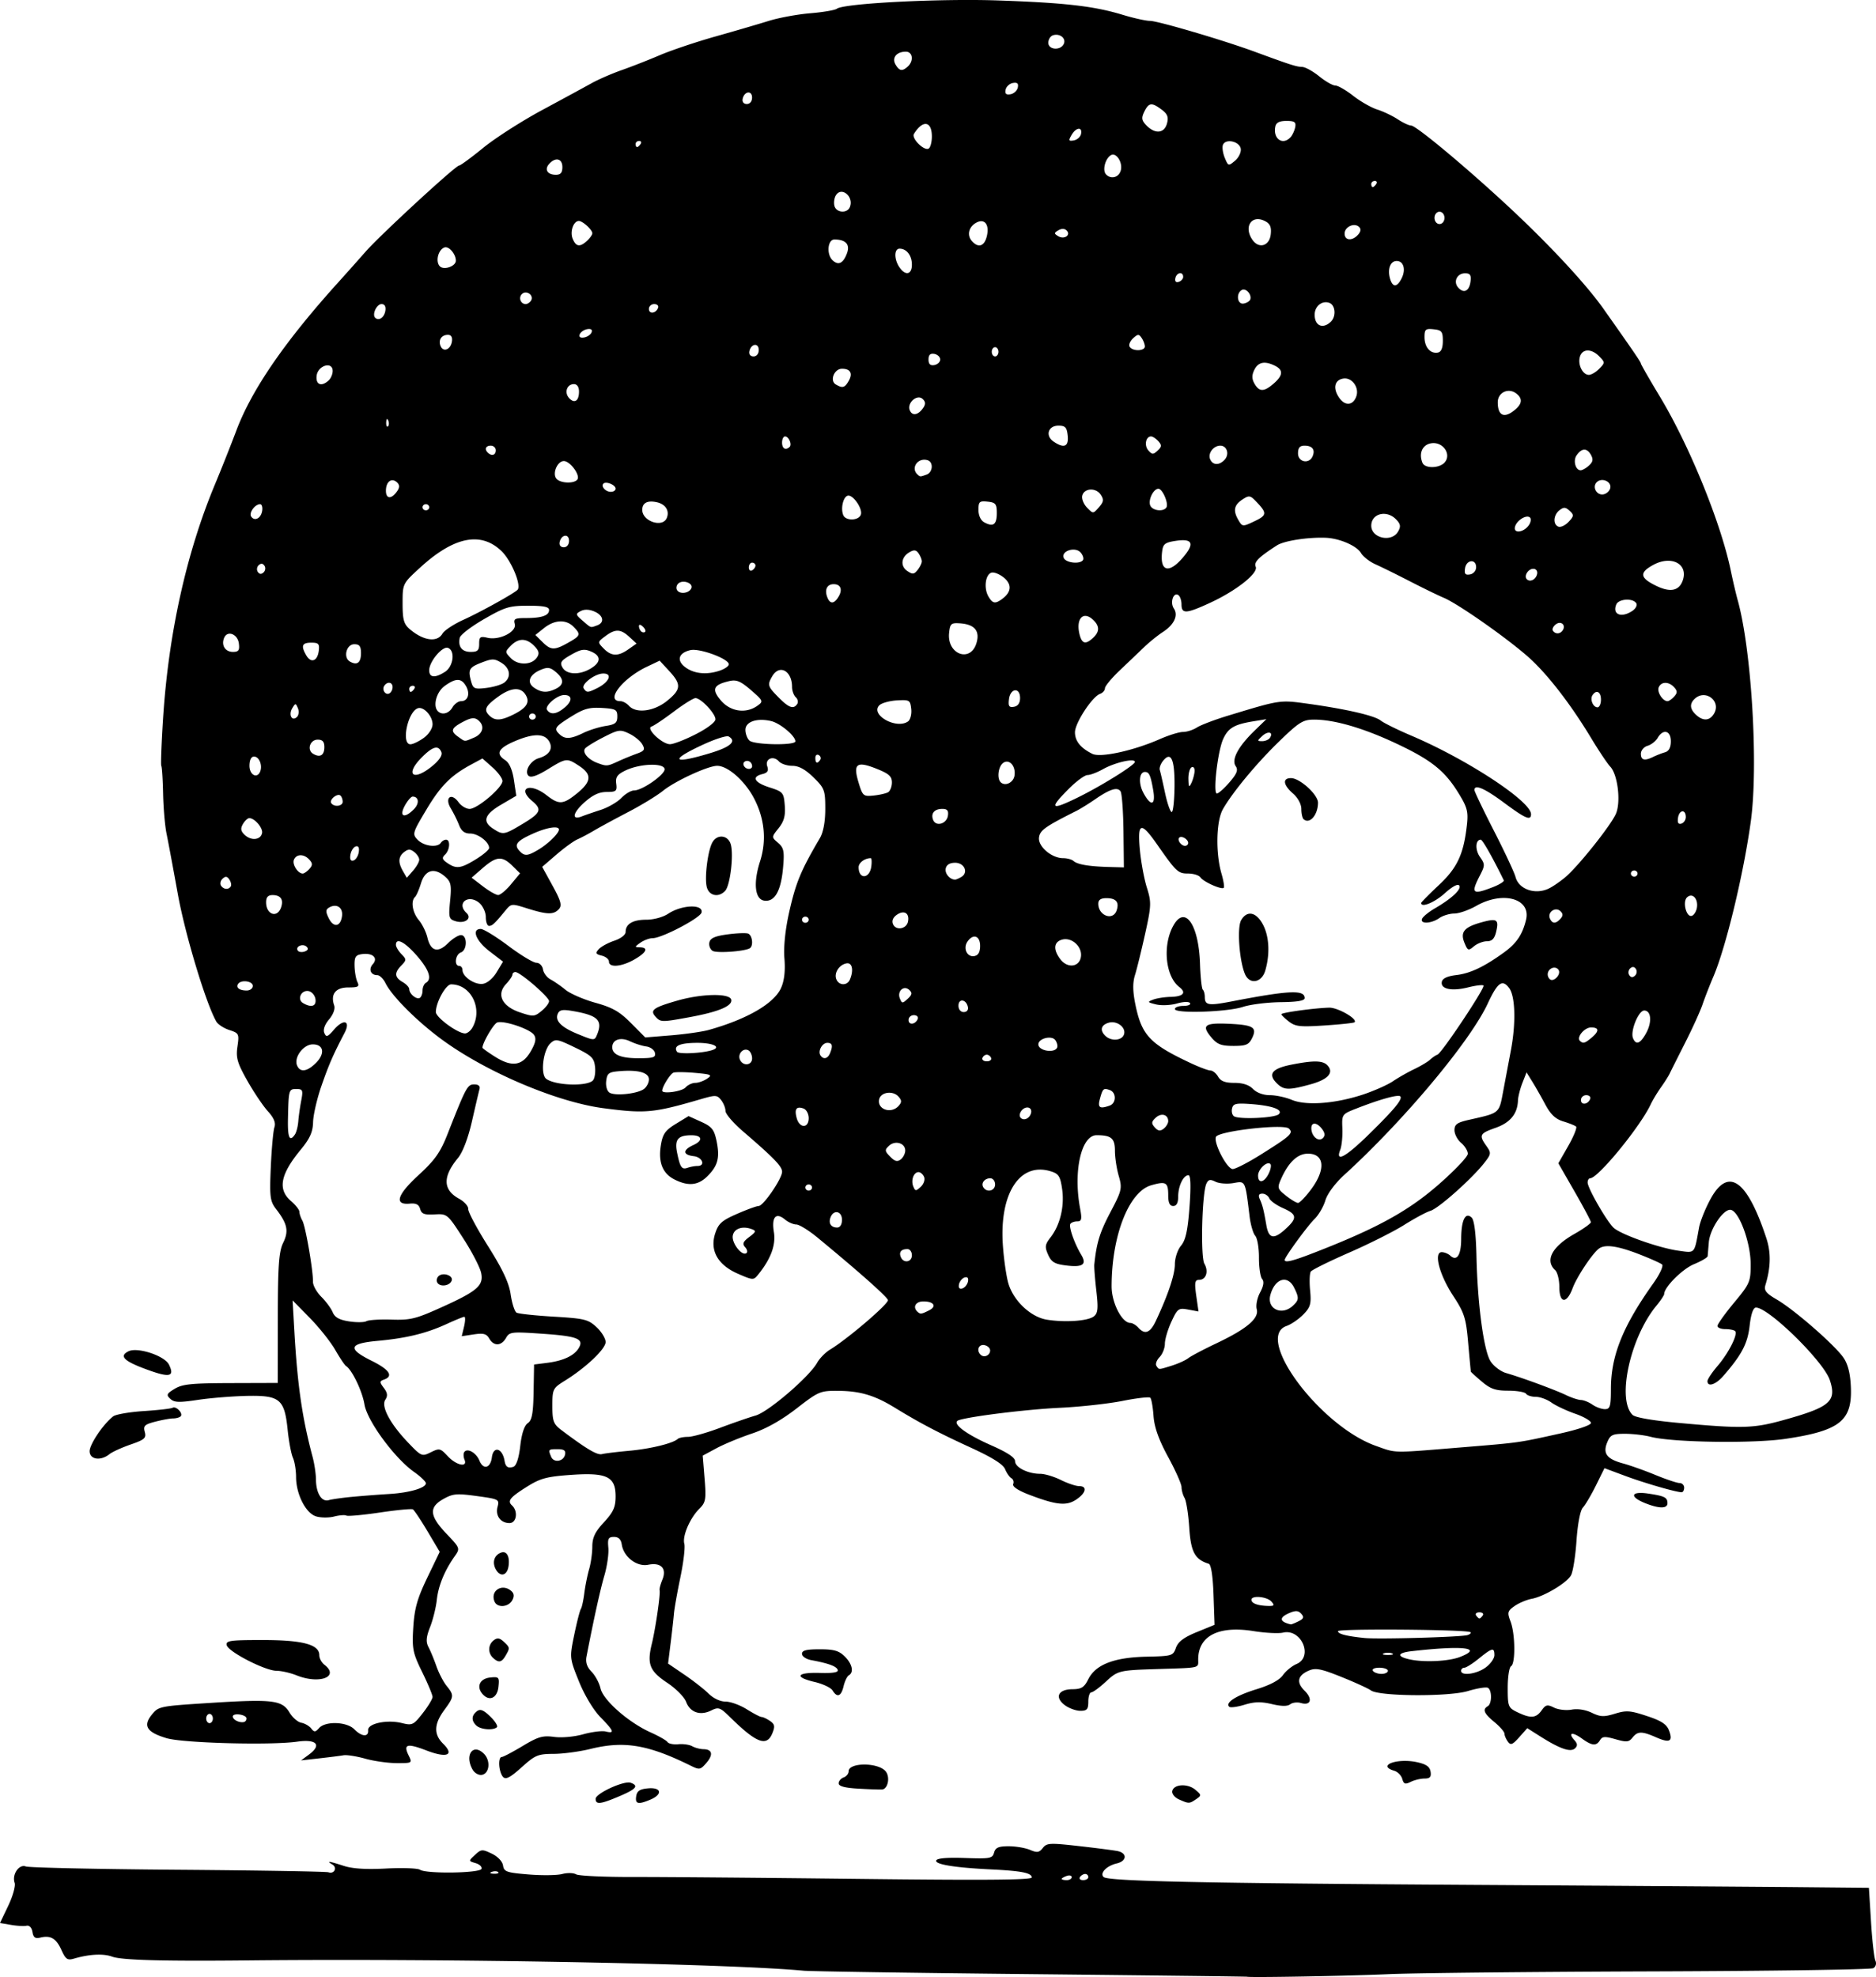 <svg xmlns="http://www.w3.org/2000/svg" version="1.0" viewBox="0 0 775 816.55"><path d="M515.141 816.425c-.12-.08-40.14-.56-88.93-1.06-48.78-.5-91.17-1.14-94.19-1.42-31.39-2.94-147.61-5.09-229.66-4.25-35.241.36-52.105-.11-56.002-1.55-3.649-1.35-9.551-1.04-15.848.82-2.629.78-3.4.25-5.105-3.52-2.194-4.86-4.483-6.21-8.742-5.18-2.118.51-2.885-.04-3.259-2.32-.296-1.8-1.274-2.82-2.469-2.57-1.089.23-3.996.06-6.458-.37L0 794.235l3.419-7.15c1.88-3.93 3.065-8.18 2.632-9.44-1.184-3.45 1.837-7.86 4.629-6.76 1.265.5 29.529 1.11 62.808 1.37 33.279.25 61.261.72 62.182 1.04 2.448.85 3.822-1.94 1.595-3.24-2.643-1.55-1.385-1.39 4.82.61 3.647 1.17 9.197 1.51 17.506 1.07 6.69-.35 12.96-.12 13.91.51 2.64 1.75 24.77 1.42 25.42-.37.3-.82-.8-1.88-2.44-2.36-2.98-.88-2.98-.88-.26-3.4 2.57-2.38 2.99-2.41 6.94-.52 2.45 1.17 4.39 3.21 4.65 4.88.4 2.6 1.42 2.96 10.53 3.71 5.55.46 11.81.38 13.91-.18 2.11-.56 4.68-.5 5.73.13 1.04.63 11.49 1.12 23.22 1.1 11.72-.03 53.64.32 93.16.78 52.22.61 71.85.46 71.85-.57 0-1.88-4.15-2.72-16.5-3.32-15.25-.73-23.56-2.08-22.94-3.71.35-.93 4.41-1.28 11.85-1.02 10.44.36 11.36.19 12.05-2.23.58-2.07 1.84-2.62 6.01-2.62 2.91 0 6.87.67 8.81 1.49 2.97 1.25 3.8 1.13 5.31-.78 1.64-2.07 2.84-2.14 14.76-.8 7.13.8 14.36 1.74 16.07 2.07 4.13.82 3.94 4.13-.29 5.12-4.19.97-7.14 4.02-5.43 5.61 1.89 1.74 39.92 2.55 153.89 3.26 56.72.35 116.44.77 132.7.92l29.57.28.87 13.98c.47 7.69 1.29 14.93 1.81 16.08.54 1.21.18 2.53-.86 3.13-1 .57-42.35 1.17-91.89 1.33-49.54.17-98.28.68-108.29 1.14-15.85.72-57.92 1.48-58.57 1.05zm-72.42-41.12c0-.68-.93-.91-2.07-.5-1.13.4-2.06.95-2.06 1.23 0 .27.93.5 2.06.5 1.14 0 2.07-.56 2.07-1.23zm6.87-.04c0-.7-.58-1.28-1.29-1.28s-1.68.58-2.15 1.28c-.46.7.12 1.27 1.3 1.27s2.14-.57 2.14-1.27zm-243.77-2.04c-.46-.43-1.65-.47-2.64-.1-1.1.4-.77.7.83.76 1.45.06 2.26-.24 1.81-.66zm40.25-30.27c0-2.24 11.71-7.61 14.47-6.64 3.46 1.23 2.29 2.62-4.7 5.58-7.82 3.32-9.77 3.53-9.77 1.06zm16.75-1.07c.34-2.19 1.48-2.95 4.91-3.26 5.52-.49 6.13 2.47.96 4.65-5.07 2.14-6.37 1.83-5.87-1.39zm224.19 1.29c-1.73-.77-2.96-2.31-2.74-3.41.6-2.9 6.34-3.24 9.53-.57 2.59 2.16 2.6 2.37.31 3.92-2.81 1.9-2.96 1.9-7.1.06zm-132.65-4.44c-5.45-.32-7.9-1-7.9-2.18 0-.94.92-2.03 2.06-2.44 1.13-.4 2.06-1.54 2.06-2.53 0-3.66 11.93-3.74 15.2-.1 2.07 2.3 1.08 7.49-1.45 7.62-1.13.05-5.62-.11-9.97-.37zm224.93-4.02c-.4-1.43-1.9-2.94-3.33-3.36-7.29-2.14 1.19-5.33 9.4-3.54 3.83.83 5.3 1.86 5.63 3.94.33 2.16-.25 2.82-2.5 2.82-1.62 0-4.18.62-5.7 1.37-2.3 1.14-2.88.93-3.5-1.23zm-372.27-2.15c-1.17-2.84-1.03-6.89.25-6.89.59 0 4.46-2.03 8.59-4.51 6.44-3.87 8.31-4.42 13.03-3.79 3.18.43 8.27-.03 12.04-1.08 3.6-1 7.77-1.52 9.28-1.15 3.85.93 3.44-.18-2.2-5.95-2.89-2.96-6.56-9.08-8.85-14.75-3.88-9.61-3.89-9.77-1.94-19.23 1.09-5.25 2.32-10.05 2.74-10.68.42-.62 1.06-3.57 1.43-6.55.38-2.97 1.27-7.41 1.98-9.86.72-2.45 1.31-6.65 1.32-9.33 0-3.74 1.13-6.11 4.82-10.08 3.88-4.2 4.81-6.26 4.81-10.67 0-8.2-3.62-9.94-18.56-8.88-9.78.7-12.52 1.42-17.78 4.7-7.33 4.58-8.51 6.02-6.45 7.93 2.58 2.38 1.88 7.26-1.05 7.26-3.68 0-5.92-3.05-4.93-6.72.82-3.03.52-3.19-8.54-4.43-8.39-1.14-9.86-1.01-13.85 1.22-6.07 3.4-5.76 6.95 1.26 14.33 5.7 5.98 5.72 6.05 3.37 9.39-4.19 5.94-6.71 12.12-7.35 17.99-.34 3.15-1.59 8.18-2.77 11.17-1.63 4.14-1.79 6.13-.66 8.27.82 1.55 2.29 5.1 3.27 7.9.97 2.79 2.87 6.45 4.21 8.12 3.16 3.91 3.11 4.47-.99 10.04-4.23 5.76-4.37 10-.43 13.87 4.8 4.73 1.55 6.03-6.92 2.77-8-3.07-9.64-2.61-7.34 2.06 1.55 3.16 1.51 3.19-4.94 3.17-3.57-.01-9.43-.83-13.004-1.84-3.578-1-7.6-1.63-8.938-1.4-1.339.23-5.837.8-9.997 1.27l-7.563.85 3.308-2.45c5.371-3.97 3.088-6.43-4.912-5.29-10.878 1.56-47.139.59-53.953-1.44-8.165-2.43-9.845-5.07-6.144-9.66 2.808-3.49 3.197-3.57 23.967-4.89 25.933-1.65 29.878-1.19 32.923 3.89 1.256 2.1 3.455 4.02 4.888 4.28 1.432.26 3.27 1.31 4.086 2.34 1.297 1.64 1.709 1.62 3.297-.15 2.644-2.95 11.458-2.63 14.542.52 3.037 3.1 5.95 3.31 5.692.4-.25-2.79 7.788-4.5 13.968-2.97 4.26 1.06 4.77.82 8.59-4.06 2.24-2.86 4.07-5.89 4.07-6.73 0-.85-1.93-5.47-4.29-10.28-3.89-7.93-4.22-9.63-3.67-18.49.48-7.74 1.68-11.97 5.77-20.46l5.15-10.7-5.04-8.48c-2.78-4.67-5.5-8.75-6.06-9.06-.55-.32-6.71.27-13.68 1.31-6.971 1.03-13.167 1.6-13.768 1.26-.601-.35-2.896-.17-5.101.39-2.204.56-5.568.52-7.475-.08-4.244-1.34-8.221-9.2-8.221-16.25 0-2.76-.584-6.33-1.297-7.94-.714-1.6-1.69-6.77-2.17-11.48-1.298-12.73-3.202-14.33-16.678-14.08-5.938.12-15.077.85-20.31 1.63-7.943 1.19-9.842 1.12-11.504-.42-1.737-1.6-1.506-2.13 1.815-4.14 3.206-1.94 6.855-2.31 23.192-2.36l19.389-.06.019-26.69c.017-21.64.434-27.53 2.208-31.17 2.394-4.9 1.769-7.87-2.946-13.99-2.466-3.2-2.698-5.07-2.154-17.35.335-7.57 1.009-14.95 1.498-16.41.618-1.84-.214-3.86-2.718-6.61-1.985-2.19-5.804-7.86-8.487-12.61-4.13-7.31-4.754-9.48-4.072-14.11.767-5.21.604-5.54-3.333-6.81-2.276-.74-4.702-2.31-5.39-3.5-4.247-7.33-12.882-35.93-15.908-52.67-1.915-10.6-4.016-21.85-4.668-24.99-.651-3.15-1.29-10.55-1.416-16.45-.128-5.9-.455-11.06-.73-11.47-.272-.41.056-9.32.73-19.79 2.243-34.85 9.626-68.17 21.324-96.25 2.702-6.48 6.715-16.58 8.918-22.44 6.369-16.94 19.989-36.75 42.047-61.18 3.473-3.84 8.569-9.56 11.324-12.705 6.032-6.877 37.212-35.605 38.652-35.605.56 0 5.05-3.294 9.98-7.319s15.86-11.033 24.29-15.574c8.43-4.54 17.64-9.539 20.46-11.108 2.83-1.569 8.42-4.005 12.44-5.414 4.01-1.408 11.13-4.196 15.81-6.196s15.01-5.468 22.95-7.706c7.95-2.239 17.85-5.133 22.01-6.432 4.16-1.298 11.87-2.717 17.13-3.152 5.26-.435 10.21-1.277 11-1.87 2.97-2.235 42.56-4.262 66.75-3.419 27.59.962 39.48 2.332 51.26 5.907 4.58 1.391 9.7 2.53 11.38 2.53 3.21 0 30.35 7.996 43.25 12.741 14.77 5.432 17.22 6.217 19.55 6.272 1.3.031 4.47 1.773 7.06 3.87 2.58 2.098 5.58 3.814 6.67 3.814s4.41 1.908 7.38 4.24c2.98 2.331 7.45 4.885 9.94 5.674 2.49.79 6.3 2.601 8.46 4.025s4.66 2.59 5.54 2.59c2.07 0 22.88 17.347 40.57 33.812 16.7 15.555 31.74 31.745 38.92 41.915 12.5 17.7 15.43 22 15.43 22.58 0 .34 3.56 6.54 7.92 13.77 12.11 20.09 25.11 52 29.19 71.63.87 4.2 2.16 9.72 2.87 12.27 5.75 20.57 8.59 68.39 5.44 91.35-2.98 21.77-10.29 52.07-15.48 64.2-1.5 3.5-3.51 8.65-4.46 11.45-.95 2.79-4.2 9.94-7.22 15.89-3.01 5.94-5.89 11.66-6.38 12.71-.5 1.05-2.13 3.62-3.63 5.72-1.49 2.1-3.38 5.24-4.19 6.97-4.37 9.29-21.78 30.53-25.03 30.54-.57 0-1.03.77-1.03 1.73 0 2.35 7.98 16.21 10.79 18.75 3.09 2.78 18.76 8.31 26.65 9.41 7.1.98 6.56 1.58 8.59-9.55.44-2.45 2.49-7.6 4.55-11.44 7.4-13.85 15.25-8.5 23.26 15.86 1.95 5.92 1.83 12.03-.39 19.32-.68 2.24.23 3.4 4.77 6.04 7.33 4.28 24.13 18.97 27.56 24.09 1.83 2.75 2.78 6.69 2.98 12.4.48 13.6-4.73 17.66-26.88 20.98-13.43 2.02-47.01 1.52-55.86-.83-2.58-.68-7.34-1.24-10.58-1.24-5.15 0-6.07.44-7.33 3.5-1.92 4.62-.22 6.91 6.46 8.73 2.95.8 9 2.95 13.44 4.78 4.45 1.83 8.93 3.33 9.97 3.33s1.9.86 1.9 1.91-.47 1.9-1.04 1.89c-2.4-.03-15.41-3.8-23.33-6.75l-8.55-3.18-3.54 7.16c-1.96 3.94-4.38 8.04-5.39 9.11-1.08 1.15-2.15 6.72-2.63 13.69-.44 6.47-1.47 12.91-2.29 14.32-1.84 3.19-11.15 8.73-16.23 9.67-2.08.39-5.25 1.72-7.04 2.97-2.94 2.05-3.1 2.66-1.67 6.44 1.94 5.14 2.07 17.35.2 18.42-.76.43-1.38 4.45-1.38 8.94 0 7.75.21 8.25 4.06 10.1 5.47 2.61 7.62 2.44 9.94-.79 1.71-2.38 2.36-2.52 5.15-1.14 1.75.87 5.02 1.24 7.25.83 2.49-.46 5.69.03 8.3 1.28 3.63 1.74 5.01 1.79 9.59.4 4.71-1.44 6.29-1.33 13.19.95 5.94 1.95 8.15 3.39 9.13 5.92 1.76 4.57.35 5.36-5.23 2.92-5.97-2.63-7.71-2.61-9.84.09-1.49 1.87-2.42 1.96-7 .66-4.4-1.25-5.46-1.18-6.41.38-1.53 2.53-3.33 2.36-7.52-.68-3.92-2.85-5.86-2.42-3.08.67 1.33 1.48 1.39 2.36.23 3.43-1.83 1.69-6.25.15-14.44-5.04l-5.25-3.32-3.31 3.73c-2.79 3.13-3.54 3.42-4.7 1.82-.77-1.05-1.4-2.53-1.41-3.29s-1.88-2.91-4.15-4.78c-4.33-3.56-5.03-5.25-2.75-6.55 1.76-1.01 1.8-6.61.06-7.6-.73-.41-4.43.19-8.23 1.33-7.96 2.41-36.76 2.22-40.1-.26-1.05-.79-6.49-3.27-12.08-5.52-8.42-3.39-10.73-3.86-13.45-2.71-4.76 2.01-5.4 4.88-1.86 8.37 3.44 3.39 2.58 6.27-1.53 5.06-1.48-.43-3.47-.2-4.41.52-1.17.9-3.54.88-7.58-.07-4.49-1.05-7.17-.99-11.3.27-2.98.91-5.81 1.29-6.3.84-1.81-1.68 2.77-4.63 11.2-7.23 5.72-1.75 9.5-3.77 10.97-5.85 1.24-1.74 3.76-3.8 5.61-4.58 7.06-2.97 2.01-14.73-5.57-12.97-1.87.43-7.34.15-12.14-.62-14.47-2.33-22.85 1.93-22.91 11.63-.02 3.8 1.4 3.46-17.21 4.05-15.45.49-15.99.62-20.9 5.16-2.65 2.45-5.37 4.45-6.05 4.45s-1.24 1.72-1.24 3.82c0 3.17-.55 3.81-3.28 3.81-1.81 0-4.7-1.05-6.42-2.34-4.32-3.24-2.75-6.55 3.13-6.58 3.73-.03 4.87-.74 6.57-4.14 3.05-6.06 10.67-9.01 24.02-9.3 10.6-.23 10.99-.34 12.19-3.69.91-2.51 3.28-4.29 8.6-6.47l7.35-3-.43-12.37c-.27-7.81-1-12.54-1.99-12.85-5.71-1.76-7.39-4.87-8.04-14.91-.37-5.55-1.23-11.06-1.93-12.26-.69-1.2-1.26-3.22-1.26-4.49s-2.5-6.89-5.55-12.48c-3.86-7.1-5.68-12.21-6.02-16.91-.26-3.7-.87-7.09-1.34-7.53-.47-.43-5.65.16-11.51 1.33-5.86 1.16-17.46 2.44-25.78 2.83-13.45.63-36.61 3.46-41.78 5.1-3.34 1.06 2.47 5.6 13.25 10.35 6.81 3 9.97 5.1 9.97 6.63 0 2.53 5.32 5.19 10.38 5.19 1.86 0 5.69 1.14 8.51 2.54s6.23 2.54 7.56 2.54c3.5 0 2.91 2.8-1.17 5.54-4.05 2.73-8.21 2.31-19.48-1.99-4.55-1.74-7.01-3.38-6.59-4.39.37-.89.04-1.98-.73-2.42s-1.95-2.12-2.61-3.74c-.83-2.01-5.29-4.82-14.01-8.82-13.42-6.15-21.31-10.29-31.46-16.52-8.41-5.16-14.4-6.95-23.46-7.01-7.45-.06-8.09.22-17.24 7.3-6.27 4.85-12.54 8.38-18.39 10.33-4.89 1.64-11.47 4.36-14.62 6.05l-5.73 3.08.77 9.51c.7 8.48.47 9.82-2.1 12.36-3.92 3.85-7.16 11.37-6.27 14.52.4 1.42-.33 7.66-1.63 13.87-1.29 6.2-2.5 13-2.67 15.09-.18 2.1-.79 7.58-1.37 12.18l-1.04 8.36 6.7 4.56c3.68 2.5 8.2 6.03 10.03 7.84 1.99 1.97 4.83 3.3 7.03 3.3 2.03 0 5.97 1.43 8.76 3.18 2.78 1.75 5.54 3.18 6.12 3.18.57 0 2.13.73 3.45 1.62 1.97 1.33 2.15 2.26.99 5.09-2.34 5.69-6.54 4.1-17.49-6.65-4.11-4.04-4.73-4.26-7.82-2.73-4.51 2.23-8.66.79-10.31-3.57-.75-1.98-4.22-5.5-7.72-7.82-7.36-4.89-8.51-7.74-6.47-16.12 1.58-6.49 3.64-20.72 3.22-22.22-.14-.5.37-2.43 1.14-4.29 1.92-4.66-.54-7.26-5.83-6.19-4.7.95-10.14-3.2-10.93-8.34-.33-2.16-1.34-3.16-3.23-3.16-2.3 0-2.68.72-2.32 4.45.23 2.45-.5 7.6-1.62 11.44-1.73 5.93-4.38 17.93-7.39 33.45-.48 2.46.17 4.43 2.08 6.35 1.52 1.54 3.19 4.64 3.7 6.89 1.12 4.89 11.61 14.09 20.7 18.16 3.38 1.52 6.53 3.31 6.98 4 .46.68 2.48 1.08 4.48.89 2.01-.2 4.57.18 5.71.82 1.13.65 3.24 1.2 4.69 1.23 3.68.06 4.1 2.32 1.08 5.77-2.44 2.78-2.77 2.83-6.57.95-17.48-8.61-27.34-10.25-41.14-6.85-4.54 1.13-11.43 2.05-15.31 2.06-6.35.02-7.61.53-12.72 5.11-6.22 5.58-7.7 6.09-8.96 3.07zm-119.09-22.78c0-1.05-.619-1.91-1.375-1.91s-1.375.86-1.375 1.91.619 1.91 1.375 1.91 1.375-.86 1.375-1.91zm13.909-.03c-.064-1.64-5.658-2.42-5.658-.8 0 1.34 2.696 2.69 4.572 2.28.624-.13 1.113-.8 1.086-1.48zm471.52-19.67c0-.7-1.59-1.28-3.52-1.28-2 0-3.15.55-2.67 1.28.47.69 2.05 1.27 3.52 1.27s2.67-.58 2.67-1.27zm40.38-1.37c1.99-1.45 3.62-3.74 3.62-5.08 0-3.3-.89-3.11-6.4 1.36-2.58 2.1-5.29 3.81-6.02 3.81s-1.33.58-1.33 1.28c0 2.22 6.37 1.36 10.13-1.37zm-10.67-4.33c9.92-3.83 1.55-4.85-19.91-2.41-5.9.67-6.29 2.18-.86 3.38 5.86 1.31 16.12.83 20.77-.97zm-27.99-1.5c-.95-.36-2.5-.36-3.44 0-.95.35-.17.64 1.72.64s2.66-.29 1.72-.64zm31.13-7.55c1.06-.32 1.61-.85 1.24-1.2-1.21-1.12-54.72-1.54-54.72-.43 0 1.16 3.49 2.06 11 2.83 5.69.58 39.72-.38 42.48-1.2zm-69.8-5.69c2.14-1.05 2.4-1.74 1.18-3.1s-2.32-1.44-4.9-.35c-4.4 1.86-4.2 3.62.53 4.71.24.06 1.67-.51 3.19-1.26zm76.14-2.45c.47-.7-.15-1.27-1.38-1.27-1.22 0-1.84.57-1.37 1.27s1.08 1.27 1.37 1.27.91-.57 1.38-1.27zm-87.32-5.72c-1.86-2.07-8.25-2.64-8.25-.74 0 1.47 2.49 2.42 6.7 2.55 2.74.08 2.99-.2 1.55-1.81zm-379.53-43.27a545.89 545.89 0 0115.112-1.16c8.3-.49 15.13-2.49 15.13-4.42 0-.68-2.19-2.78-4.87-4.67-8.08-5.7-19.413-21.13-20.517-27.94-.879-5.41-5.13-14.27-7.586-15.8-.562-.35-2.574-3.35-4.471-6.66-1.897-3.32-6.639-9.28-10.537-13.25l-7.087-7.22.723 12.61c1.286 22.44 3.235 35.89 7.539 52.03.746 2.79 1.371 6.98 1.389 9.3.044 5.69 2.352 9.43 5.289 8.57 1.286-.38 5.735-1.01 9.886-1.39zm57.492-16.26c.63-4.92 4.39-3.86 5.26 1.48.41 2.46 1.48 3.15 3.66 2.38 1.2-.43 2.25-3.63 2.81-8.6.57-5.04 1.7-8.46 3.11-9.41 1.72-1.16 2.25-4.03 2.4-12.86l.2-11.36 5.5-.7c6.66-.85 11.16-2.99 13-6.18 2.17-3.75-.7-4.85-15.28-5.84-12.61-.86-13.35-.78-14.83 1.78-1.94 3.35-5.04 3.45-6.91.22-1.15-1.99-2.38-2.32-6.39-1.72l-4.97.75.96-4.01c.52-2.2.57-4 .1-4-.46 0-3.76 1.34-7.32 2.98-8.44 3.87-16.62 5.86-28.49 6.95-11.971 1.09-12.592 3.22-2.41 8.27 7.27 3.6 9.05 6.31 5.07 7.72-1.91.68-1.92 1.05-.09 3.47 1.51 1.99 1.67 3.27.61 4.85-1.87 2.76 2 10 9.56 17.87 5.33 5.56 5.57 5.65 9.23 3.84 3.55-1.76 3.94-1.67 6.99 1.61 3.55 3.82 8.33 4.81 6.93 1.44-.46-1.11-.5-2.52-.1-3.12 1.23-1.84 4.91.22 6.26 3.51 1.61 3.92 4.56 3.15 5.14-1.32zm30.24-1.19c.35-1.64-.45-2.21-3.07-2.21-3.86 0-3.95.09-2.68 3.13 1.09 2.64 5.15 1.99 5.75-.92zm26.51-1.55c8.73-.79 18.06-3.06 20.02-4.88.52-.48 2.43-.87 4.25-.87s7.75-1.66 13.18-3.7 12.08-4.34 14.78-5.11c5.25-1.5 22.17-16.02 25.4-21.8 1.03-1.83 3.43-4.29 5.35-5.44 7.27-4.41 24.29-18.97 23.89-20.45-.38-1.4-11.89-11.62-29.11-25.82-3.6-2.97-7.54-5.4-8.76-5.4-1.21 0-3.3-.92-4.64-2.03-3.75-3.14-5.61-1.07-4.6 5.14.88 5.39-1.26 11.13-6.56 17.67-1.85 2.27-2.11 2.26-8.25-.41-8.36-3.63-11.74-9.59-9.44-16.66 1.32-4.08 2.71-5.33 9.01-8.08 4.09-1.79 8.12-3.26 8.94-3.26 1.95 0 9.68-11.3 9.68-14.14 0-2.23-3.35-5.69-16.25-16.78-3.92-3.37-7.13-7.12-7.13-8.34 0-1.21-.81-3.24-1.81-4.5-1.69-2.14-2.23-2.16-8.59-.3-19.32 5.63-22.71 5.94-39.94 3.68-18.66-2.44-46.66-14.12-65.17-27.18-10.68-7.52-22.12-18.77-24.95-24.5-.89-1.81-2.41-3.29-3.38-3.29-2.738 0-3.72-2.45-1.83-4.56 2.26-2.52-.066-4.7-4.407-4.13-2.737.36-3.237 1.13-3.153 4.87.055 2.45.586 5.45 1.179 6.68.915 1.89.341 2.22-3.789 2.22-5.22 0-7.402 2.79-5.809 7.43.478 1.39-.374 3.73-2.102 5.76-1.793 2.11-2.552 4.25-1.981 5.6.802 1.9 1.35 1.7 4.105-1.47 3.943-4.53 6.869-3.53 4.258 1.46-4.714 9.02-6.477 13.06-9.55 21.91-1.823 5.24-3.373 11.95-3.446 14.91-.101 4.11-1.307 6.8-5.104 11.4-8.452 10.24-9.615 16.43-3.989 21.25 1.891 1.62 3.438 3.6 3.438 4.41 0 .8.557 2.45 1.238 3.67 1.296 2.31 4.46 20.58 4.372 25.25-.028 1.49 1.53 4.28 3.461 6.21 1.932 1.92 4.046 4.8 4.699 6.39.856 2.08 2.725 3.12 6.722 3.74 3.044.48 6.279.44 7.187-.07.909-.52 5.571-.82 10.361-.66 7.7.26 10.01-.29 20.06-4.81 15.39-6.91 18.07-9.2 16.99-14.46-.46-2.27-3.79-8.71-7.41-14.3-6.49-10.06-6.62-10.17-11.82-9.88-4.24.24-5.39-.19-5.97-2.25-.52-1.84-1.69-2.45-4.28-2.2-6.59.63-5.26-3.65 3.66-11.82 6.68-6.12 8.94-9.32 11.88-16.77 7.72-19.62 8.28-20.65 11.09-20.65 1.72 0 2.51.69 2.18 1.91-.29 1.05-1.69 7.01-3.11 13.24-1.6 7.02-3.81 12.83-5.81 15.26-6.39 7.76-6.23 13.15.49 16.82 2.16 1.19 3.86 3.1 3.77 4.25-.1 1.15 3.59 8.06 8.19 15.35 6.04 9.58 8.64 15.12 9.34 19.94.54 3.67 1.63 7.05 2.43 7.5.8.46 7.71 1.2 15.35 1.65 12.73.76 14.2 1.12 17.67 4.32 2.07 1.92 3.77 4.7 3.77 6.17 0 2.85-8.16 10.58-16.84 15.96-4.95 3.07-5.16 3.49-5.16 10.4 0 6.32.46 7.55 3.78 10.04 10.52 7.9 14.73 10.38 16.72 9.88 1.21-.31 6.27-.92 11.25-1.37zm-79.22-69.36c-.53-.8-.32-2.05.47-2.78 1.85-1.71 6.16-.22 5.4 1.87-.76 2.13-4.65 2.73-5.87.91zm97.95-42.67c-4.95-2.48-6.81-7.12-5.67-14.15.76-4.66 1.8-6.15 6.18-8.83l5.27-3.22 5.2 2.35c4.42 2 5.38 3.2 6.36 7.9 1.44 6.9.58 10.24-3.77 14.58-3.82 3.81-7.89 4.22-13.57 1.37zm9.45-5.6c3.45 0 2.08-3.63-1.53-4.05-4.6-.53-4.65-2.54-.12-4.61 4.12-1.88 3.61-4.06-.95-4.03-5.47.03-6.9 1.79-5.82 7.14 1.27 6.23 1.93 7.16 4.44 6.27 1.12-.39 2.91-.72 3.98-.72zm314.6 116.31c25.53-2.1 23.91-1.87 41.8-5.82 7.38-1.63 12.72-3.46 12.72-4.35 0-.85-2.94-2.57-6.53-3.82s-8.01-3.33-9.81-4.62c-1.81-1.29-4.71-2.35-6.45-2.35-1.75 0-3.56-.57-4.02-1.27-.47-.7-3.77-1.27-7.34-1.27-5.26 0-7.33-.71-10.92-3.74-2.44-2.06-4.48-3.92-4.54-4.13-.06-.22-.56-5.57-1.12-11.91-.89-10.24-1.58-12.39-6.22-19.45-5.67-8.63-8.11-17.98-4.7-17.98 1.08 0 2.66.64 3.5 1.41 2.74 2.54 4.52-.16 4.54-6.89.03-7.75 1.72-11.22 4.3-8.83 1.1 1.01 1.8 6.61 2.01 15.88.43 19.82 2.99 39.01 5.8 43.46 1.28 2.04 4.19 4.25 6.45 4.9 6.45 1.85 20.25 6.93 24.76 9.1 2.26 1.09 5.03 2 6.17 2.03 1.13.02 3.26.89 4.73 1.91 1.47 1.03 3.79 1.87 5.15 1.87 2.15 0 2.49-1.14 2.49-8.39 0-13.63 4.93-25.91 17.48-43.53 2.66-3.73 4.3-7.26 3.65-7.83s-5.04-2.52-9.74-4.34c-8.62-3.32-13.66-4.04-16.2-2.32-2.63 1.78-9.22 11.63-11.01 16.44-2.47 6.64-5.49 6.36-5.49-.5 0-2.94-.78-6.06-1.72-6.93-4.33-4.01-1.33-9.7 7.88-14.93 3.8-2.16 6.89-4.36 6.87-4.89-.01-.53-3.04-6.23-6.73-12.65l-6.71-11.68 4.1-7.18c2.25-3.95 3.7-7.55 3.23-7.98-.48-.44-2.85-1.39-5.27-2.12-3.21-.96-5.23-2.86-7.47-7.04-1.68-3.14-4.11-7.41-5.4-9.47l-2.33-3.76-1.72 4.39c-.94 2.42-1.76 5.66-1.82 7.2-.2 5.54-3.17 9.17-9.25 11.32-6.63 2.34-6.96 3.01-3.78 7.5 2.06 2.91 2 3.34-1.03 7.17-5.23 6.59-18.8 18.64-22.08 19.6-1.67.49-6.53 3.1-10.8 5.79-4.27 2.7-14.51 7.85-22.75 11.45s-15.39 7.14-15.89 7.85c-.5.72-.63 4.22-.29 7.77.53 5.57.14 6.96-2.82 9.98-1.89 1.93-5.01 4.06-6.93 4.73-13.43 4.73 13.84 41.31 36.9 49.51 8.6 3.06 6.28 3.01 34.35.71zm133.87-11.31c19.47-5.39 22.25-7.77 19.32-16.58-2.55-7.69-25.23-29.94-30.51-29.94-1.13 0-2.06 2.69-2.61 7.53-.83 7.36-3.27 11.99-10.91 20.76-3.09 3.55-6.51 4.65-6.51 2.09 0-.77 1.87-3.58 4.15-6.24 4.65-5.43 8.57-13.23 7.26-14.44-.48-.44-2.31-.8-4.07-.8-1.77 0-3.21-.59-3.21-1.31 0-.73 3.09-5.05 6.87-9.61 6.57-7.92 6.88-8.65 6.84-16.17-.05-8.78-4.79-21.59-8.22-22.17-2.95-.5-8.6 7.85-9.06 13.4-.22 2.59-.43 5.17-.48 5.73-.04.56-2.6 2.06-5.68 3.33-4.79 1.99-12.28 9.49-12.28 12.31 0 .5-1.45 2.68-3.23 4.84-10.84 13.16-16.41 38.73-9.83 45.08 1.13 1.1 8.33 2.34 19.46 3.35 25.87 2.36 30.46 2.23 42.7-1.16zm-252.48-22.54c2.57-.8 5.6-2.17 6.74-3.05 1.13-.89 6.4-3.67 11.7-6.18 12.54-5.95 17.65-10.29 16.62-14.09-.43-1.58.19-4.68 1.39-6.9 1.44-2.68 1.72-4.53.83-5.56-.73-.85-1.32-4.82-1.3-8.82.02-4.01-.68-8.07-1.54-9.03s-1.91-4.55-2.33-7.98c-1.86-15.12-1.64-14.67-6.73-13.78-2.53.43-5.84.18-7.36-.57-2.21-1.1-2.96-.93-3.77.84-1.81 3.96-2.46 30.2-.81 33.05 1.84 3.18.69 6.65-2.21 6.65-1.73 0-1.93 1.15-1.16 6.53l.94 6.53-4.26-.79c-4.01-.74-4.41-.45-6.95 5.02-1.48 3.2-2.69 7.29-2.69 9.1s-.99 4.3-2.2 5.53c-1.2 1.24-1.79 2.86-1.29 3.6 1.1 1.65.72 1.66 6.38-.1zm-75.08-6.26c0-.99-1.09-1.98-2.41-2.22-2.37-.42-3.35 2.28-1.46 4.03 1.44 1.33 3.87.19 3.87-1.81zm68.51-12.31c5.06-10.81 7.81-19.02 7.81-23.35 0-2.54 1.14-5.96 2.55-7.63 1.91-2.27 2.78-6.29 3.5-16.06.62-8.51.47-13.03-.44-13.03-2.1 0-4.24 4.44-4.24 8.81 0 2.62-.68 3.9-2.06 3.9-1.43 0-2.06-1.33-2.06-4.38 0-5.43-.89-5.95-7.06-4.17-9.21 2.67-16.32 20.86-16.32 41.77 0 6.78 4.25 15.06 7.74 15.08.85.01 2.32.87 3.26 1.92 2.76 3.07 4.93 2.23 7.32-2.86zm-25.68-1.75c1.7-1.3 1.89-3.27 1.05-10.57-.57-4.94-.95-9.84-.84-10.88.93-8.98 2.25-13.24 6.62-21.54 4.75-9 4.96-9.9 3.48-15.02-.87-2.99-1.58-7.65-1.58-10.37 0-5.19-1.49-6.47-7.56-6.47-6.35 0-9.7 14.83-6.84 30.19.84 4.47.64 5.41-1.15 5.41-1.19 0-2.47.46-2.85 1.03-.77 1.15 1.67 8.11 4.48 12.77 2.42 4.02.64 5.26-6.26 4.4-4.72-.59-6.05-1.38-7.42-4.45-1.44-3.21-1.3-4.2 1-7.15 3.93-5.04 5.8-12.76 4.8-19.85-.77-5.4-1.41-6.42-4.73-7.44-12.87-3.95-21.34 9.28-19.74 30.86.43 5.94 1.48 13 2.32 15.69 2.23 7.14 9.26 13.68 15.85 14.74 7.52 1.21 16.88.56 19.37-1.35zm-68.15-2.45c3.4-1.68 2.15-3.75-2.27-3.75-3.16 0-4.5 2.33-2.44 4.24 1.21 1.12 1.54 1.08 4.71-.49zm150.36-1.93c2.58-2.39 2.65-3.25.56-7.48-2.7-5.48-8-3.84-9.84 3.05-1.51 5.7 4.7 8.66 9.28 4.43zm-134.2-10.02c.31-1.45-.19-2.06-1.37-1.69-1.02.31-2.06 1.59-2.33 2.83-.3 1.45.2 2.06 1.38 1.7 1.02-.31 2.06-1.59 2.32-2.84zm-23.16-10.87c0-1.4-.83-2.54-1.83-2.54-2.59 0-3.61 1.22-2.74 3.3 1.12 2.71 4.57 2.13 4.57-.76zm166.85-1.3c25.28-9.85 38.07-16.87 50.59-27.77 6.71-5.84 12.21-11.62 12.21-12.83s-1.24-3.24-2.75-4.5c-1.51-1.27-2.75-3.62-2.75-5.24 0-2.39 1.07-3.17 5.84-4.25 13.11-2.97 12.52-2.47 14.34-12.15l3.11-16.5c2.16-11.42 1.84-22.45-.72-25.84-2.82-3.72-4.76-2.31-8.82 6.41-7.31 15.72-34.68 48.39-59.41 70.92-3.66 3.34-6.86 7.67-7.68 10.41-.77 2.57-2.76 6-4.42 7.62-2.98 2.91-12.37 15.77-12.37 16.95 0 1.31 3.35.47 12.83-3.23zm-235.7-1.98c-1.27-1.42-.93-2.3 1.65-4.25 2.87-2.16 2.98-2.55.93-3.29-3.83-1.38-7.27-.14-7.73 2.79-.46 2.99 3.63 8.32 5.55 7.22.66-.38.48-1.49-.4-2.47zm223.37-7.7c4.79-4.43 4.57-5.93-1.23-8.49-2.67-1.17-5.22-3-5.65-4.05-.44-1.05-1.72-1.91-2.86-1.91-1.42 0-1.75.69-1.07 2.23 1.17 2.63 1.62 4.41 2.73 10.81.98 5.64 3.1 6.02 8.08 1.41zm-183.4-3.64c0-3.55-3.33-4.38-4.67-1.16-1.04 2.52.09 4.34 2.69 4.34 1.2 0 1.98-1.26 1.98-3.18zm193.83-12.62c6.11-8.22 5.52-14.71-1.35-14.71-4.24 0-7.96 3.49-11.02 10.3-1.71 3.81-1.59 4.23 1.95 7.04 2.07 1.65 4.32 3 5 3s3.12-2.54 5.42-5.63zm-206.21-.73c0-.7-.61-1.27-1.37-1.27s-1.38.57-1.38 1.27.62 1.27 1.38 1.27 1.37-.57 1.37-1.27zm46.3-4.35c-.45-1.1-1.49-2.01-2.29-2.01-2.01 0-3.23 3.37-2.16 5.95.81 1.96 1.07 1.96 3.09.1 1.21-1.12 1.82-2.94 1.36-4.04zm29.34 3.08c0-1.4-.89-2.54-1.98-2.54-2.43 0-3.99 2.09-2.83 3.81 1.49 2.24 4.81 1.36 4.81-1.27zm113.01-4.46c.87-1.75 1.18-3.54.7-3.99-1.41-1.3-5.07 2.17-5.07 4.79 0 3.41 2.53 2.95 4.37-.8zm-3.43-7.76c12.53-7.84 13.79-9 11.76-10.87-2.2-2.03-29.11 1.05-30.11 3.45-1.04 2.5 4.58 13.28 6.93 13.28 1.13 0 6.27-2.63 11.42-5.86zm-146.71-1.78c0-3.1-4.15-4.32-6.69-1.98-1.84 1.71-1.79 2.2.46 4.49 1.92 1.97 2.96 2.25 4.37 1.16 1.02-.78 1.86-2.44 1.86-3.67zm191.52-6.66c10.52-10.29 14.13-14.67 12.97-15.74-.89-.82-8.29 1.22-17.71 4.89-6.42 2.49-6.43 2.51-6.19 8.42.13 3.26-.26 7.21-.88 8.79-2.11 5.37 2.17 3.07 11.81-6.36zm-19.07-1.87c-2.1-3.08-4.68-3.48-4.68-.71 0 3.29 2.88 5.82 4.71 4.13.97-.89.96-1.97-.03-3.42zm-424.56 1.87c.594-.87 1.214-3.31 1.378-5.4.163-2.1.71-5.96 1.214-8.58.821-4.27.614-4.77-1.985-4.77-3.165 0-3.234.24-3.494 12.39-.166 7.74.682 9.6 2.887 6.36zm360.75-5.48c0-2.76-2.87-3.54-5.17-1.41-1.79 1.65-1.85 2.34-.38 3.98 1.36 1.52 2.23 1.65 3.67.55 1.03-.8 1.88-2.2 1.88-3.12zm-148.52-1.23c0-1.77-.96-3.56-2.12-3.98-2.97-1.05-3.86.18-2.83 3.96 1.16 4.26 4.95 4.28 4.95.02zm91.89-2.29c.25-1.21-.43-2.12-1.57-2.12-2.18 0-4.04 3.06-2.65 4.35 1.4 1.28 3.74.04 4.22-2.23zm102.27.68c2.06-1.9-2.84-3.64-11.97-4.25-5.79-.39-6.88-.1-7.31 1.93-.28 1.31.11 2.74.87 3.18 2.34 1.34 16.76.67 18.41-.86zm-157.03-3.44c1.37-1.52 1.36-2.3-.06-3.88-2.32-2.59-7.35-1.84-7.97 1.19-.85 4.14 4.97 6.09 8.03 2.69zm87.21-.14c2.79-.99 2.82-5.43.05-6.41-2.62-.93-2.92-.66-4.1 3.69-.97 3.57-.07 4.18 4.05 2.72zm104.48-4.51c4.62-1.52 10.25-4.01 12.52-5.54s6.26-3.8 8.87-5.04c2.61-1.25 5.54-3 6.51-3.89.97-.9 2.33-1.82 3.02-2.06 1.78-.61 19.87-27.77 19.02-28.56-.39-.36-3.27-.01-6.41.78-6.75 1.68-11.41.68-10.79-2.32.29-1.41 2.26-2.33 5.92-2.77 5.75-.68 11.39-3.33 19.57-9.21 5.33-3.82 7.83-7.5 9.3-13.66 2.08-8.76-9.58-11.98-20.63-5.68-3.03 1.72-7.09 3.13-9.02 3.13-1.94.01-4.72.85-6.19 1.88-3.29 2.3-7.92 2.53-7.15.36.31-.88 2.69-2.83 5.27-4.34 7.07-4.12 11.15-7.93 10.12-9.47-.56-.83-2.87.4-5.97 3.2-4.22 3.81-9.75 6.09-9.75 4.01 0-.3 3.25-3.59 7.22-7.31 7.67-7.17 10.29-12.75 11.65-24.75.64-5.71.19-7.44-3.61-13.56-5.69-9.2-11.41-13.67-26.35-20.61-13.25-6.15-24.91-9.5-33.13-9.5-4.54 0-6.16.99-14.04 8.59-9.49 9.13-19.73 21.45-23.68 28.46-2.76 4.91-3.04 18.06-.55 26.59.84 2.9 1.26 5.52.93 5.83-.92.86-8.38-2.46-9.61-4.28-.61-.89-2.9-1.62-5.1-1.62-4.18 0-4.91-.68-12.81-11.99-6.69-9.59-8.17-9.17-7.15 2 .47 5.15 1.78 12.28 2.92 15.85 1.89 5.99 1.83 7.48-.74 19.07-1.54 6.92-3.42 14.58-4.19 17.03-.98 3.1-.93 6.75.16 12.07 2.61 12.79 5.97 16.35 22.9 24.29 3.56 1.67 7.23 3.04 8.15 3.04.92.01 2.33 1.15 3.14 2.55 1.08 1.86 2.88 2.55 6.71 2.55 3.5 0 6.07.84 7.73 2.54 1.51 1.54 4.24 2.54 6.93 2.54 2.45 0 6.53.87 9.07 1.94 5.92 2.47 17.8 1.6 29.24-2.14zm-35.56-4.84c-3.63-3.7-1.77-5.99 6.11-7.55 9.32-1.85 13.11-1.76 15.01.35 2.69 3 .13 5.79-7.12 7.78-9.12 2.5-11.07 2.42-14-.58zm-26.8-18.69c-4.33-5.09-2.99-6.2 6.95-5.76 10.28.46 11.95 1.48 9.75 5.94-1.35 2.73-2.49 3.21-7.7 3.21-4.99 0-6.65-.63-9-3.39zm31.91-6.69c-1.71-1.33-3.1-2.68-3.1-3.01 0-.68 13.77-2.57 19.78-2.71 3.6-.08 11.95 4.77 10.42 6.05-.35.29-5.89.87-12.32 1.3-10.21.67-12.08.46-14.78-1.63zm-47.1-5.15c0-.71 1.58-1.3 3.52-1.3 1.93 0 3.17-.52 2.74-1.15-.45-.68-2.69-.61-5.43.17-2.57.73-6.43.9-8.59.37-3.59-.87-3.69-1.04-1.18-1.99 1.51-.57 4.72-1.07 7.14-1.12 5.27-.11 6.71-1.72 3.63-4.08-5.76-4.42-6.99-17.26-2.44-25.39 4.79-8.58 10.47-.42 11 15.79.18 5.46.7 10.28 1.15 10.7.46.42.83 1.78.83 3.02 0 3.44 1.49 3.68 11.09 1.83 23.77-4.59 30.17-4.88 30.17-1.38 0 1.1-3.01 1.61-9.97 1.69-5.49.07-12.46.94-15.5 1.94-6.53 2.15-28.16 2.85-28.16.9zm28.92-14.55c-2.33-5.67-3.27-19.15-1.54-22.14 2.46-4.25 6.34-3.41 9.11 1.99 2.5 4.86 2.83 12.06.87 18.78-1.49 5.14-6.56 5.96-8.44 1.37zm90.72-12.8c-1.83-4.45-.13-6.49 7.04-8.47 6.4-1.77 7.26-1.21 6.04 3.92-.67 2.84-1.71 3.9-3.8 3.9-1.59 0-4 .94-5.36 2.08-2.32 1.94-2.57 1.85-3.92-1.43zm-66.47-51.08c-.5-.46-.92-2.37-.92-4.23 0-1.96-1.44-4.63-3.44-6.36-4.08-3.55-4.45-6.36-.83-6.36 3.65 0 11.15 6.82 11.15 10.13 0 5.1-3.49 9.1-5.96 6.82zm118.41 115.51c.3-.83-.44-1.51-1.64-1.51-1.19 0-2.17.91-2.17 2.01 0 2.25 2.96 1.86 3.81-.5zm-390.87-4.09c1.11-.85 2.01-2.61 2.01-3.91 0-2.8-4.2-4.03-11.82-3.45-4.77.36-5.42.81-5.82 4.08-.26 2.07.34 4.18 1.37 4.82 2.35 1.47 11.65.46 14.26-1.54zm17.14-.6c.94-1.05 2.75-1.9 4.03-1.9 1.27 0 3.47-.78 4.87-1.73 2.29-1.55 1.79-1.79-4.88-2.39-4.09-.36-8.13-.41-8.98-.11-1.34.48-4.67 5.8-4.67 7.46 0 1.48 8.11.36 9.63-1.33zm-38.32-2.84c.76-.71 1.19-3.22.95-5.58-.4-3.79-1.37-4.74-8.32-8.1-7.29-3.52-8.03-3.65-10.12-1.72-3.03 2.81-4.23 12.8-1.75 14.66 3.64 2.74 16.54 3.24 19.24.74zm-114.44-7.22c3.948-3.88 3.337-7.74-1.226-7.74-3.877 0-7.881 5.37-6.495 8.7 1.233 2.97 4.088 2.62 7.721-.96zm88.809-4.86c2.02-3.49 2.38-5.3 1.35-6.81-1.65-2.43-12.47-6.07-15.19-5.11-1.48.53-6.1 8.41-6.1 10.42 0 .24 2.32 1.91 5.16 3.7 7.02 4.44 11.31 3.8 14.78-2.2zm91.45 2.92c0-1.36-.67-2.85-1.49-3.32-2.11-1.2-4.54 1.4-3.55 3.79 1.18 2.84 5.04 2.48 5.04-.47zm98.75-.17c-.27-.75-1.08-1.37-1.8-1.37s-1.53.62-1.8 1.37.54 1.37 1.8 1.37 2.07-.62 1.8-1.37zm-138.89-2.13c-.25-1.22-1.86-2.41-3.57-2.64-1.71-.22-4.77-1.2-6.79-2.17-3.82-1.83-7.26-.66-7.26 2.49 0 3.05 3.51 4.54 10.69 4.54 6.3 0 7.33-.33 6.93-2.22zm72.31.21c1.3-3.13 1-4.34-1.08-4.34-2.15 0-4.01 3.42-2.82 5.2 1.18 1.77 2.97 1.38 3.9-.86zm-49.01-1.23c4.43-1.26 1-3.11-5.77-3.11-7.19 0-10.04 1.25-8.41 3.69.69 1.04 9.83.66 14.18-.58zm142.9-1.28c.23-.66-.12-1.97-.77-2.92-1.46-2.13-7.02-.77-7.02 1.72 0 2.73 6.91 3.79 7.79 1.2zm220.72-3.94c3.26-2.72 3.19-4.25-.19-4.25-2.76 0-6.15 4.11-4.58 5.55 1.29 1.21 2.01 1.01 4.77-1.3zm22.5-1.79c2.57-4.59 2.19-9.45-.73-9.45-2.37 0-5.83 8.54-4.63 11.43 1.22 2.95 2.96 2.3 5.36-1.98zm-433.37.62c2.52-6.08.41-8.11-10.35-9.92-3.94-.67-5.18-.4-5.87 1.25-1.17 2.82 1.46 5.49 8.1 8.23 6.94 2.85 7.11 2.86 8.12.44zm217.65 0c1.21-2.9-2.74-6.07-6.26-5.03-3.24.95-3.75 3.2-1.26 5.51 2.34 2.16 6.54 1.89 7.52-.48zm-171.44-2.06c15.83-4.44 26.94-10.89 29.84-17.32 1.34-2.97 1.81-7.07 1.4-12.14-.4-4.79.34-11.98 1.96-19.17 2.76-12.25 4.82-17.21 12.68-30.58 1.42-2.42 2.24-6.84 2.23-12.08 0-7.72-.32-8.57-4.89-13.03-3.39-3.31-6.07-4.76-8.75-4.76-2.13 0-4.62-.83-5.52-1.84-2.31-2.57-5.87-1.04-4.8 2.07.63 1.83.09 2.67-2.02 3.18-4.62 1.12-3.33 3.51 2.97 5.52 5.57 1.78 5.87 2.14 6.28 7.49.32 4.2-.31 6.54-2.54 9.32-2.97 3.72-2.97 3.72-.21 6.09 2.37 2.04 2.65 3.49 2.03 10.38-.86 9.53-3.44 14.05-7.71 13.48-3.92-.51-4.66-7.25-1.79-16.2 2.79-8.66 1.9-17.78-2.56-26.2-3.79-7.17-10.78-13.29-15.15-13.29-3.79 0-17.32 6.24-22.37 10.31-2.47 2-8.97 5.96-14.44 8.81-5.48 2.85-11.81 6.29-14.08 7.63-2.27 1.35-5.36 2.99-6.87 3.64-1.52.66-5.4 3.48-8.64 6.27l-5.89 5.07 4.29 7.79c3.44 6.27 3.96 8.16 2.62 9.65-2.14 2.38-4.8 2.33-13-.25-6.63-2.09-6.67-2.09-9.18.95-4.44 5.39-5.35 6.24-6.7 6.24-.73 0-1.32-1.63-1.32-3.62s-1.22-4.63-2.7-5.88c-4.55-3.8-9.59.16-5.28 4.16 2.42 2.23-.59 4.55-4.44 3.42-2.83-.84-3.01-1.47-2.32-8.45.64-6.58.36-7.87-2.2-10.08-4.38-3.77-8.16-2.67-9.84 2.86-.78 2.57-1.88 5.09-2.44 5.62-1.86 1.71-1.09 6.47 1.54 9.57 1.41 1.67 3.02 4.93 3.56 7.25 1.34 5.64 4.33 6.46 8.49 2.32 1.85-1.85 4.27-3.36 5.37-3.36 2.69 0 2.64 6.21-.05 7.17-2.29.81-2.87 5.54-.69 5.54.75 0 1.37.77 1.37 1.71 0 2.75 5.01 6.16 8.37 5.71 1.83-.25 4.18-2.22 5.74-4.8l2.63-4.37-5.62-4.31c-5.59-4.3-7.48-9.19-3.56-9.19 1.14 0 6.24 3.13 11.35 6.96 5.11 3.84 10.32 6.98 11.59 7 1.3.01 2.51 1.22 2.75 2.75.25 1.5 1.65 3.36 3.12 4.13 1.47.78 4.26 2.71 6.19 4.29 1.93 1.59 7.48 4 12.33 5.35 7.07 1.96 10 3.63 14.72 8.39l5.9 5.93 10.72-.87c5.9-.49 12.89-1.49 15.53-2.23zm-22.05-5.52c-2.36-2.64-.86-3.74 8.99-6.57 10.19-2.93 21.79-3.13 22.34-.37.52 2.55-5.18 4.96-16.84 7.12-12 2.21-12.34 2.21-14.49-.18zm-19.2-22.69c0-.96-1.34-2.08-2.98-2.47-2.49-.61-2.69-1.04-1.24-2.66.96-1.06 3.84-2.64 6.42-3.5 2.66-.89 4.68-2.43 4.68-3.59 0-3.33 2.96-5.09 8.58-5.09 3.02 0 6.87-1.05 9-2.46 5.62-3.72 14.55-4.06 13.8-.53-.48 2.27-16.39 10.62-20.24 10.62-1.3 0-3.57.84-5.04 1.87-2.41 1.69-2.44 1.87-.26 1.9 3.76.07 2.84 2.13-2.23 5.03-5.3 3.03-10.49 3.47-10.49.88zm42.84-4.43c-1.02-.61-1.63-2.17-1.36-3.48.37-1.78 2.23-2.61 7.35-3.32 3.78-.52 7.64-.68 8.58-.37 1.86.62 2.38 5.24.69 6.13-2.43 1.29-13.56 2.05-15.26 1.04zm-2.41-26.29c-1.04-3.82.4-15.25 2.33-18.59 2.03-3.51 6.53-2.93 7.59.97 1.21 4.46-.28 16.79-2.3 19.04-2.64 2.95-6.64 2.2-7.62-1.42zm-96.89 58.05c4.49-7.77-.47-17.94-8.75-17.94-2.19 0-6.3 7.46-6.3 11.43 0 2.2 8.8 8.69 11.99 8.84.91.04 2.29-1.01 3.06-2.33zm184.03-3.71c.3-.84-.43-1.51-1.63-1.51s-2.18.9-2.18 2.01c0 2.24 2.96 1.85 3.81-.5zm-152.32-7.31c0-1.69-11.93-12-13.9-12-.67 0-1.23.48-1.23 1.07 0 .6-1.19 2.35-2.65 3.9-4.05 4.32-1.63 9.21 5.78 11.69 5.48 1.83 5.98 1.8 8.9-.59 1.7-1.39 3.1-3.22 3.1-4.07zm173.02 2.4c-.67-3.19-3.88-3.62-3.88-.52 0 1.56.89 2.64 2.16 2.64 1.29 0 1.99-.86 1.72-2.12zm-269.53-3.27c-.242-1.56-1.524-3.04-2.85-3.27-3.048-.54-4.858 3.44-2.259 4.96 3.429 2.01 5.57 1.3 5.109-1.69zm245.31-3.75c-2.26-2.09-5.11.55-3.86 3.56.86 2.08 1.08 2.08 3.22.1 1.8-1.66 1.94-2.46.64-3.66zm-201.06.24c0-1.31.62-2.74 1.38-3.17 2.64-1.52 1.33-5.42-3.79-11.27-4.96-5.66-8.59-7.53-8.59-4.41 0 .82 1.02 2.54 2.28 3.82 2.11 2.16 2.11 2.48 0 4.65-3.01 3.06-2.88 4.93.47 6.87 1.51.87 2.75 2.19 2.75 2.93 0 1.93 2.98 4.42 4.35 3.64.63-.37 1.15-1.74 1.15-3.06zm-70.132-1.9c0-2.02-4.83-2.67-6.07-.82-1.015 1.52.551 2.72 3.549 2.72 1.386 0 2.521-.85 2.521-1.9zm246.69-2.65c1.62-3.89.93-7.09-1.42-6.66-3.04.55-5.26 4.03-4.19 6.59 1.1 2.65 4.52 2.7 5.61.07zm292.86-3.72c-.39-.96-1.59-1.42-2.67-1.04-2.03.72-2.59 3.21-1.04 4.64 1.42 1.32 4.51-1.68 3.71-3.6zm31.83-.63c-.67-.99-1.46-1.06-2.38-.22-.75.7-.92 1.95-.37 2.77.66.99 1.45 1.07 2.37.22.76-.7.92-1.94.38-2.77zm-229.25-5.15c.53-4.18-3.92-8.11-7.87-6.95-3.41 1-3.66 4.11-.65 8.08 2.97 3.92 7.97 3.26 8.52-1.13zm-41.66-4.4c0-4.19-2.9-5.16-5.23-1.74-1.9 2.78-.15 6.5 2.82 5.97 1.65-.3 2.41-1.62 2.41-4.23zm-278.26.34c-1.575-1.45-4.74-.04-3.629 1.62.415.62 1.704.79 2.865.38 1.379-.49 1.644-1.18.764-2zm248.46-10.32c.72-3.46-1.55-4.92-4.53-2.9-1.63 1.1-2.23 2.52-1.65 3.91 1.16 2.79 5.54 2.07 6.18-1.01zm-233.81-2.33c.453-3.51-2.208-5.29-5.278-3.54-1.5.86-1.538 1.72-.199 4.44 1.997 4.05 4.899 3.57 5.477-.9zm192.79 1.52c0-.7-.62-1.27-1.38-1.27-.75 0-1.37.57-1.37 1.27s.62 1.27 1.37 1.27c.76 0 1.38-.57 1.38-1.27zm310.58-.41c1.11-1.23 1.09-2.08-.07-3.15-2.04-1.89-5.38.45-4.31 3.02.94 2.27 2.43 2.31 4.38.13zm-183.38-3.39c1.18-3.44-.19-5.1-4.21-5.1-2.31 0-3.35.71-3.35 2.29 0 4.95 6.05 7.2 7.56 2.81zm239.74-1.21c.58-3.69-1.88-6.26-4.07-4.23-1.97 1.82-.32 8.33 1.94 7.64.92-.27 1.88-1.81 2.13-3.41zm-584.91-.06c1.118-3.26-.152-5.1-3.515-5.1-1.88 0-2.669.88-2.669 2.97 0 5.1 4.617 6.69 6.184 2.13zm95.017-9.59l3.71-4.49-3.19-3.14c-4.2-4.12-6.57-3.95-12.17.9l-4.65 4.03 4.65 3.56c2.56 1.96 5.39 3.58 6.3 3.6.9.02 3.31-1.99 5.35-4.46zm405.47 1.26c2.79-1.08 4.88-2.37 4.64-2.86-4.6-9.42-8.78-16.79-9.52-16.79-2.21 0-2.4 4.19-.32 7.14 2.1 2.96 2.1 3.5-.01 7.6-3.86 7.47-3.15 8.14 5.21 4.91zm23.2.53c1.65-.78 4.77-2.93 6.94-4.76 5.36-4.56 18.65-21.22 20.8-26.08 2.14-4.85.79-16.22-2.31-19.5-1.18-1.24-4.74-6.55-7.9-11.8-8.06-13.33-16.95-25-24.55-32.2-7.66-7.27-29.84-22.99-36.31-25.74-2.5-1.06-8.88-4.17-14.17-6.9-5.3-2.73-11.62-5.84-14.05-6.93-2.43-1.08-5.11-3.16-5.96-4.61-1.75-3.03-8.86-6.12-14.6-6.36-7.39-.29-17.22 1.24-20.18 3.15-7.61 4.92-9.56 6.88-8.75 8.82 1.11 2.67-8.03 9.89-18.8 14.87-9.95 4.59-11.86 4.7-11.86.67 0-1.7-.63-3.46-1.39-3.89-2.03-1.16-3.41 3.17-1.77 5.59 1.91 2.84.12 6.69-4.52 9.7-2.13 1.38-5.65 4.23-7.84 6.33-2.18 2.1-6.7 6.41-10.04 9.58s-6.07 6.48-6.07 7.35-.91 1.9-2.02 2.3c-3.25 1.15-10.36 12.04-10.36 15.86 0 3.64 2.32 6.51 7.18 8.92 3.37 1.67 16.96-1.29 27.8-6.06 3.74-1.65 8.08-2.99 9.67-2.99 1.58 0 4.15-.83 5.72-1.84 1.57-1.02 7.43-3.24 13.03-4.94 21.43-6.51 21.21-6.47 32.57-4.91 15.95 2.21 27.77 4.92 30.32 6.97 1.26 1.01 6.93 3.81 12.6 6.22 23 9.76 49.51 27.14 49.51 32.46 0 2.82-2.29 1.85-11.14-4.72-8.06-5.98-12.24-7.78-12.24-5.25 0 .61 3.63 8.19 8.06 16.84 4.43 8.66 8.44 17.23 8.91 19.04 1.32 5.11 8.09 7.49 13.72 4.81zm-544.48-.85c.372-.56.125-1.85-.55-2.85-.927-1.39-1.614-1.48-2.814-.37-.874.8-1.172 2.09-.664 2.85 1.086 1.62 3.067 1.8 4.028.37zm301.81-3.93c3.06-1.8 1.3-5.87-2.54-5.87-2.24 0-3.57.82-3.9 2.39-.43 2.06 1.71 4.57 3.9 4.57.37 0 1.52-.49 2.54-1.09zm-223.94-7.12c0-.89-.93-2.33-2.07-3.2-1.64-1.26-2.48-1.26-4.12 0-2.47 1.89-2.62 4.3-.5 7.96l1.56 2.7 2.56-2.93c1.41-1.61 2.57-3.65 2.57-4.53zm186.76 2.74c.24-1.86.14-3.39-.23-3.39-2.48 0-5.01 1.88-5.01 3.73 0 5.14 4.58 4.85 5.24-.34zm316.54 2.96c0-.7-.62-1.27-1.37-1.27-.76 0-1.38.57-1.38 1.27s.62 1.27 1.38 1.27c.75 0 1.37-.57 1.37-1.27zm-548.68-1.9c1.365-1.53 1.365-2.3 0-3.82-2.202-2.45-5.364-2.44-6.386.02-.79 1.9 1.632 5.7 3.635 5.7.571 0 1.809-.86 2.751-1.9zm68.784-3.99c3.01-1.84 5.47-3.94 5.47-4.66 0-2.5-4.55-5.97-7.81-5.97-2.31 0-3.65-1.02-4.61-3.5-.74-1.92-2.28-5.03-3.42-6.91-2.68-4.4.21-6.69 3.2-2.53 1.09 1.52 3.15 2.76 4.58 2.76 3.2 0 13.56-8.79 13.56-11.52 0-1.09-1.86-3.63-4.13-5.65l-4.13-3.66-4.59 2.47c-8.46 4.55-12.69 8.81-18.64 18.78-5.69 9.53-5.82 10-3.5 12.37 2.57 2.62 8.14 3.32 9.55 1.2.47-.7 1.44-1.27 2.15-1.27 1.88 0 1.58 4.3-.43 6.19-1.37 1.29-1.19 1.97.95 3.43 3.73 2.54 5.54 2.31 11.8-1.53zm267.53-11.59c-.1-8.21-.64-15.63-1.21-16.47-1.29-1.92-4.38-.94-10.55 3.31-2.64 1.82-6.05 3.93-7.57 4.7-13.08 6.57-15.16 8.05-15.56 11.04-.49 3.68 5.18 8.55 9.96 8.55 1.64 0 3.56.52 4.28 1.16 1.63 1.45 6.33 2.25 14.5 2.48l6.32.17-.17-14.94zm-315.92 8.66c.297-1.88-.143-2.72-1.249-2.38-.94.29-1.925 1.84-2.188 3.43-.313 1.9.119 2.72 1.249 2.38.951-.29 1.935-1.83 2.188-3.43zm74.195-1.03c3.98-2.37 8.42-6.69 8.5-8.26.08-1.73-4.85-1-10.61 1.58-6.75 3.01-8.03 4.57-5.8 7.05 2.15 2.39 3.37 2.34 7.91-.37zm268.45-2.79c0-1.5-2.68-3.1-3.67-2.19-.98.91.75 3.39 2.37 3.39.71 0 1.3-.54 1.3-1.2zm-382.59-4.06c.436-2.1-3.038-6.18-5.26-6.18-.676 0-1.868 1.1-2.649 2.45-1.079 1.87-.884 2.95.806 4.52 2.68 2.47 6.51 2.05 7.103-.79zm107.71-3.85c7.42-4.45 8.04-5.92 3.97-9.32-6.51-5.45-1.07-7.85 5.75-2.55 5.28 4.11 6.89 4.01 12.77-.76 5.9-4.8 6.13-7.76.86-11.23-5.13-3.38-5.33-3.36-13.04 1.36-4.47 2.73-6.96 3.58-7.93 2.68-1.89-1.75.72-6.24 4.22-7.27 4.38-1.28 6.03-3.95 4.29-6.94-1.95-3.39-6.62-3.37-14.5.05-6.64 2.89-7.67 5.1-3.6 7.74 1.65 1.07 2.93 4.01 3.55 8.18l.97 6.5-6.25 3.66c-6.92 4.06-7.88 6.97-3.28 9.95 4.09 2.65 4.47 2.59 12.22-2.05zm175.62-3.3c.33-2.14-.25-2.85-2.33-2.85-3.29 0-4.85 1.93-3.74 4.61 1.18 2.83 5.55 1.57 6.07-1.76zm304.84.54c0-3.31-2.69-3.1-3.21.25-.31 2.06.12 2.83 1.38 2.44 1.01-.31 1.83-1.52 1.83-2.69zm-448.3-2.97c3.03-.98 6.87-3.19 8.53-4.91 1.67-1.72 4.04-3.13 5.28-3.13 3.48 0 13.05-6.76 12.61-8.9-.52-2.55-10.24-2.17-16.08.62-3.47 1.66-4.24 2.75-3.89 5.48.38 3.08-.01 3.42-3.97 3.43-3.12 0-5.78 1.25-9.22 4.34-4.81 4.3-5.37 7.46-1.03 5.75 1.25-.49 4.75-1.7 7.77-2.68zm-77.09-.34c2.3-2.34 1.98-5.16-.58-5.16-.66 0-2.12 1.72-3.26 3.81-2.44 4.54-.08 5.37 3.84 1.35zm314.17-9.55c.09-11.12-1.48-14.49-4.79-10.3-.97 1.22-1.55 2.88-1.3 3.69.26.8 1.23 5.04 2.16 9.41s2.18 7.95 2.77 7.95 1.11-4.84 1.16-10.75zm-343.65 6.51c0-.93-.407-2.07-.905-2.53-1.243-1.15-4.747 1.7-3.812 3.1 1.172 1.75 4.717 1.32 4.717-.57zm303.36-1.59c9.78-4.76 23.92-13.54 23.92-14.86 0-1.65-8.25.23-13.22 3.02-2.36 1.33-5.22 2.41-6.36 2.41s-4.62 2.56-7.74 5.69c-8.23 8.25-7.5 9.05 3.4 3.74zm31.45-3.39c-1.09-6.08-1.66-7.31-3.39-7.31-2.4 0-2.74 4.73-.61 8.67 3.14 5.83 5.16 5.14 4-1.36zm-109.5 1.07c.87-.5 1.59-2.32 1.59-4.05 0-2.54-1.25-3.64-6.42-5.69-8.18-3.25-9.71-2.05-7.35 5.75 1.67 5.51 1.98 5.78 6.17 5.35 2.43-.25 5.14-.86 6.01-1.36zm141.04-4.11c3.08-3.57 3.67-5.1 2.57-6.68-1.85-2.66.98-8.02 7.68-14.54l5-4.86-5.5.9c-7.81 1.28-10.29 2.75-12.38 7.37-2.24 4.97-4.25 22.44-2.58 22.44.67 0 3.01-2.09 5.21-4.63zm-14.41-4.67c.05-1.26-.52-1.94-1.28-1.51-.75.43-1.33 2.61-1.28 4.84.09 3.42.29 3.66 1.28 1.52.65-1.4 1.23-3.58 1.28-4.85zm-74.4 1.9c.62-3.99-2.24-7.11-4.76-5.18-1.98 1.53-2.55 6.45-.91 7.96 1.88 1.74 5.23.1 5.67-2.78zm-311.57-1.82c.943-2.59-.525-6.04-2.572-6.04-1.197 0-1.902 1.42-1.902 3.82 0 3.84 3.289 5.48 4.474 2.22zm71.083-2.16c2.88-2.38 4.25-4.48 3.73-5.72-1.23-2.97-3.49-2.4-7.91 1.98-7.36 7.28-3.88 10.39 4.18 3.74zm132.09.15c0-1.66-1.63-2.76-2.96-2-1.43.81-.2 3.06 1.67 3.06.71 0 1.29-.48 1.29-1.06zm-55.46-2.01c2.14-.99 5.62-2.42 7.73-3.18 3.28-1.17 3.62-1.73 2.36-3.91-.8-1.39-3.25-3.38-5.43-4.42-3.7-1.78-4.39-1.68-10.61 1.5-3.66 1.86-7.09 3.98-7.61 4.69-1.18 1.61 1.29 4.5 5.03 5.91 3.88 1.45 4.15 1.43 8.53-.59zm83.59-.66c.44-.65.17-1.54-.6-1.98s-1.4.09-1.4 1.18c0 2.23.82 2.56 2 .8zm-45.35-2.81c8.37-2.54 10.95-4.89 7.53-6.85-.8-.46-5.45 1.01-10.34 3.26-14.42 6.63-13.03 8.4 2.81 3.59zm389.56 1.54c1.32-.64 3.47-1.48 4.8-1.86 1.6-.46 2.41-1.99 2.41-4.55 0-4.45-3.21-5.27-5.46-1.39-.78 1.35-2.66 2.82-4.17 3.26s-2.75 1.91-2.75 3.27c0 2.7 1.53 3.07 5.17 1.27zm-549.05-4.01c0-2.22-.76-3.07-2.732-3.07-3.227 0-4.592 4.27-1.873 5.86 2.845 1.67 4.605.6 4.605-2.79zm41.066-3.8c2.09-1.51 3.63-3.91 3.63-5.63 0-3.36-3.62-7.36-6.01-6.63-4.22 1.29-7.07 14.9-3.12 14.9 1.03 0 3.51-1.19 5.5-2.64zm112.34-1.5c4.67-2.36 8.15-5 8.16-6.17.02-2.37-6.01-8.76-8.26-8.76-.85 0-4.89 2.52-8.98 5.6-4.1 3.09-8.23 5.86-9.19 6.15-2.44.76 4.37 7.27 7.63 7.29 1.38.02 6.17-1.83 10.64-4.11zm41.18 2.93c0-2.25-6.31-7.51-10.04-8.38-5.87-1.36-10.59.26-10.59 3.63 0 1.6.74 3.59 1.65 4.43 1.95 1.8 18.98 2.09 18.98.32zm-132.77-1.54c3.84-1.62 4.58-5.01 1.61-7.3-1.46-1.11-2.91-.93-6.18.8-4.91 2.58-5.29 3.83-1.9 6.2 2.96 2.08 2.31 2.05 6.47.3zm328.79.12c1.61-2.41-.74-3.01-3.14-.8-2.14 1.99-2.15 2.15-.05 2.15 1.25 0 2.69-.61 3.19-1.35zm-283.62-2.05c2.42-1.18 6.57-2.47 9.21-2.88 4-.62 4.82-1.29 4.82-3.91 0-2.85-.62-3.19-6.36-3.54-5.25-.31-7.48.32-12.72 3.59-6.81 4.25-7.28 4.98-4.71 7.35 2.23 2.06 4.55 1.92 9.76-.61zm135.46-9.84c-.4-3.72-.7-3.9-5.86-3.61-3 .17-6.24 1.05-7.22 1.95-4.14 3.83 6.72 10.13 11.7 6.79.99-.67 1.6-2.96 1.38-5.13zm-253.36-.34c-.913-2.19-1.033-2.19-2.32-.07-1.657 2.73-.193 5.6 1.88 3.68.771-.71.969-2.34.44-3.61zm88.427 2.86c5.9-2.82 7.52-5.16 5.73-8.26-2.08-3.6-6.17-3.3-11.81.87-5.08 3.74-5.7 5.28-3.09 7.69 2.16 2 4.53 1.92 9.17-.3zm9.81.55c0-.7-.62-1.27-1.38-1.27s-1.37.57-1.37 1.27.61 1.27 1.37 1.27 1.38-.57 1.38-1.27zm486.8-1.27c2.97-5.13-3.59-10.15-7.97-6.1-2.24 2.07-2.08 4.26.51 6.65 2.93 2.71 5.69 2.51 7.46-.55zm-521.18-2.54c.81-1.4 2.4-2.54 3.53-2.54 2.85 0 3.85-3.1 2.03-6.26-1.94-3.34-4.23-3.34-8.82-.01-3.46 2.52-4.97 8.4-2.7 10.5 1.75 1.62 4.49.84 5.96-1.69zm46.52-.08c3.1-2.66 2.92-5.01-.38-5.01-2.96 0-8.17 4.53-7.09 6.15 1.47 2.2 4.06 1.8 7.47-1.14zm42.13-2.6c5.83-4.73 5.97-6.8.83-12.36l-3.91-4.23-5.32 2.53c-10.13 4.83-17.32 14.2-10.89 14.2.99 0 2.58.85 3.52 1.9 2.96 3.3 10.38 2.34 15.77-2.04zm37.26 2.06c2.58-1.84 2.49-2.05-2.6-6.47-4.29-3.72-5.96-4.42-8.94-3.75-6.6 1.5-7.43 3.38-3.53 7.98 3.93 4.64 10.34 5.59 15.07 2.24zm16.49-.76c.51-.76.24-2.02-.61-2.8-.84-.78-1.53-2.68-1.53-4.23 0-6.72-5.23-9.52-8.2-4.39-2.05 3.54-1.86 4.16 2.63 8.7 4.26 4.32 6.19 5 7.71 2.72zm92.06-2.45c0-4.53-4-4.13-4.57.44-.36 2.92.03 3.53 2.06 3.17 1.63-.29 2.51-1.56 2.51-3.61zm239.97.65c0-3.25-1.88-4.24-3.48-1.85-1.15 1.72.21 5.03 2.06 5.03.78 0 1.42-1.43 1.42-3.18zm30.25-1.27c1.37-1.52 1.37-2.29 0-3.81-2.2-2.46-5.36-2.45-6.39.01-.79 1.91 1.64 5.71 3.64 5.71.57 0 1.81-.86 2.75-1.91zm-529.44-3.89c0-2.1-2.17-2.45-3.43-.56-1.12 1.68.52 4.06 2.15 3.12.71-.4 1.28-1.55 1.28-2.56zm8.94.71c.47-.7.2-1.27-.6-1.27s-1.46.57-1.46 1.27.27 1.27.61 1.27c.33 0 .99-.57 1.45-1.27zm58.54-.04c3.41-1.69 3.38-4.05-.1-6.96-2.29-1.91-3.34-2.05-6.23-.84-4.68 1.97-5.86 5.23-2.66 7.39 3.05 2.06 5.42 2.17 8.99.41zm16.84-.15c5.16-2.51 6.76-6.19 2.66-6.14-3.44.04-9.17 4.44-8.02 6.16 1.2 1.8 1.64 1.79 5.36-.02zm-38.19-2.39c2.98-2.29 2.43-6-1.22-8.21-2.9-1.76-3.74-1.76-8.25-.02-5.16 2-5.62 2.91-4.12 8.09.77 2.67 1.47 2.93 6.22 2.34 2.95-.36 6.26-1.36 7.37-2.2zm-24.43-4.48c3.45-2.24 4.23-8.78 1.17-9.86-2.31-.82-7.74 5.66-7.74 9.24 0 3.1 2.39 3.32 6.57.62zm60.17-1.35c4.31-2.6 4.33-5.24.06-7.03-2.75-1.16-4.2-.92-8.24 1.39-4.16 2.38-4.69 3.18-3.5 5.25 1.74 3 7.08 3.18 11.68.39zm53.5.81c1.94-.68 3.53-1.82 3.53-2.53 0-2.29-12.07-6.74-15.87-5.86-5.03 1.16-5.87 4.4-1.88 7.23 3.68 2.61 8.88 3.04 14.22 1.16zm-148.43-7.13c0-2.86-.629-3.7-2.751-3.7-3.277 0-4.687 5.48-1.839 7.14 2.973 1.74 4.59.53 4.59-3.44zm72.689 1.77c1.11-1.64.85-2.76-1.11-4.76-3.23-3.31-6.51-3.33-9.7-.08-2.4 2.46-2.4 2.63.06 5.15 2.98 3.04 8.59 2.89 10.75-.31zm-90.131-2.71c.372-2.91-.077-3.4-3.094-3.4-3.829 0-4.342 1.31-2.061 5.25 1.941 3.35 4.611 2.39 5.155-1.85zm127.99-.71l3.29-2.33-2.95-2.72c-3.62-3.36-5.83-3.42-9.99-.3-3.19 2.38-3.2 2.46-.63 5.08 3.19 3.26 5.97 3.33 10.28.27zm143.69-2.44c1.56-5.08-.71-7.83-6.81-8.24-3.63-.25-4.07.14-4.47 3.98-.91 8.78 8.75 12.43 11.28 4.26zm-304.68.08c-.488-3.91-4.754-5.54-6.087-2.33-1.277 3.07.437 5.81 3.637 5.81 2.334 0 2.802-.66 2.45-3.48zm99.265.17c0-2.91.43-3.22 3.45-2.52 4.94 1.15 12.15-2.51 11.25-5.7-.59-2.1.05-2.45 4.57-2.45 6.59 0 9.61-1.04 9.61-3.31 0-1.33-2.17-1.78-8.63-1.78-7.79 0-9.57.54-18.22 5.52-5.28 3.03-9.8 6.5-10.05 7.7-.78 3.7.89 5.85 4.54 5.85 2.83 0 3.48-.61 3.48-3.31zm36.78-.49c5.13-2.89 5.31-3.41 2.2-6.58-3.07-3.14-7.82-2.93-12.17.53l-3.59 2.86 2.88 2.86c3.53 3.51 4.98 3.55 10.68.33zm216.84-2.01c2.76-2.55 2.74-4.91-.06-7.5-4.14-3.83-7.23-.18-5.44 6.42.97 3.58 2.48 3.88 5.5 1.08zm-268.8-1.72c.78-1.34 4.66-3.91 8.64-5.71 7-3.17 20.6-10.7 22.36-12.37 1.78-1.7-2.46-12.04-6.57-16.01-8.53-8.24-19.7-5.98-33.66 6.82-7.22 6.61-7.22 6.62-7.22 14.77 0 6.83.5 8.57 3.09 10.75 5.6 4.71 11.22 5.44 13.36 1.75zm82.81-2.91c-.98-.91-1.62-.99-1.62-.19 0 .72.41 1.69.91 2.16.51.47 1.24.55 1.63.19s-.02-1.33-.92-2.16zm379.98 1.55c1.48-2.22-.71-4.11-2.86-2.47-1.05.82-1.58 1.99-1.17 2.61 1.01 1.5 2.98 1.43 4.03-.14zm-398.91-2.05c3.23-1.14 2.64-4.17-1.11-5.75-2.16-.91-4.1-.97-5.66-.16-2.17 1.13-2.11 1.45.8 3.96 3.62 3.11 3.14 2.96 5.97 1.95zm427.74-6.03c1.39-.94 2.09-2.37 1.55-3.17-1.45-2.17-7.26-1.78-8.23.55-1.74 4.18 2.13 5.7 6.68 2.62zm-327.91-5.94c1.67-2.88.78-5.06-2.08-5.06-2.64 0-3.77 2.11-2.74 5.1 1.11 3.24 2.93 3.23 4.82-.04zm67.6.98c3.72-2.77 4-5.84.79-8.61-1.65-1.42-3.95-2.42-5.11-2.22-2.61.46-3.47 6.32-1.45 9.82 1.75 3.02 2.83 3.21 5.77 1.01zm-128.46-4.45c.75-2.08-3.56-3.57-5.41-1.86-.79.73-1 1.98-.47 2.78 1.22 1.81 5.11 1.21 5.88-.92zm409.56-3.17c2.32-6.76-4.65-10.45-12.12-6.42-5.92 3.2-5.67 5.35 1.01 8.62 5.92 2.91 9.6 2.18 11.11-2.2zm-60.17-2.65c.25-1.2-.43-2.12-1.58-2.12-2.17 0-4.03 3.06-2.64 4.35s3.74.04 4.22-2.23zm-525.76-3.39c-.665-1-1.456-1.07-2.373-.22-.757.69-.926 1.94-.377 2.76.665.99 1.456 1.07 2.373.22.756-.7.926-1.94.377-2.76zm271.57-1.84c-.01-.74-.61-2.2-1.33-3.25-1.02-1.47-1.87-1.59-3.76-.5-3.46 1.99-3.89 5.75-.9 7.77 2.18 1.48 2.79 1.41 4.28-.48.95-1.2 1.73-2.8 1.71-3.54zm228.99 2.45c0-3.55-4.03-3.16-4.58.45-.36 2.31.11 2.88 2.06 2.53 1.43-.26 2.52-1.54 2.52-2.98zm-297.72-.69c0-.66-.62-1.19-1.38-1.19-.75 0-1.37.89-1.37 1.98s.62 1.63 1.37 1.19c.76-.43 1.38-1.32 1.38-1.98zm176.48-3.17c5.06-5.87 4.2-8.08-2.75-7.04-4.52.67-5.34 1.3-5.72 4.37-1.03 8.23 2.66 9.39 8.47 2.67zm-41.16.89c.4-.59-.02-1.97-.95-3.06-2.2-2.6-8.21-.72-7 2.19.86 2.07 6.73 2.71 7.95.87zm-212.33-7.92c0-3.1-3.22-2.66-3.88.53-.27 1.25.43 2.12 1.71 2.12s2.17-1.09 2.17-2.65zm342.47-3.81c1.23-2.12 1.05-3.15-.85-5.09-3.92-4-10.21-2.37-10.21 2.65 0 5.16 8.41 7.02 11.06 2.44zm54.06-2.7c.82-1.19 1.01-2.6.43-3.13-1.47-1.36-5.63 1.3-6.2 3.96-.6 2.84 3.7 2.22 5.77-.83zm16.84-5.88c-1.7-1.57-2.44-1.62-4.19-.27-2.57 1.97-2.81 5.96-.42 6.81.95.34 2.83-.57 4.19-2.01 2.2-2.34 2.24-2.85.42-4.53zm-236.66.95c0-3.8-.48-4.4-3.79-4.75-3.38-.36-3.78 0-3.78 3.43 0 2.32.96 4.35 2.41 5.13 3.71 2 5.16.93 5.16-3.81zm106.64 3.25c4.87-2.33 4.99-3.28.96-7.57-2.92-3.11-3.27-3.18-6.19-1.27-3.38 2.22-3.85 4.55-1.67 8.32 1.72 2.96 1.78 2.96 6.9.52zm-242.98-1.24c1.22-2.94-.46-5.67-4-6.49-3.94-.91-6.12.21-6.12 3.13 0 4.73 8.4 7.52 10.12 3.36zm-167.14-2.96c.242-1.52-.146-2.76-.863-2.76-2.109 0-4.706 3.58-3.694 5.1 1.419 2.12 4.063.76 4.557-2.34zm247.28 1.68c1-2.41-3.25-8.58-5.44-7.92-1.86.57-2.91 5.31-1.78 8.02.99 2.41 6.21 2.33 7.22-.1zm99.11-8.38c-2.03-3.04-6.95-2.69-7.62.54-.26 1.27.64 3.46 2.02 4.87 2.49 2.54 2.49 2.54 4.88-.19 1.96-2.24 2.09-3.17.72-5.22zm-277.39 5.21c0-.7-.62-1.27-1.37-1.27-.76 0-1.38.57-1.38 1.27s.62 1.27 1.38 1.27c.75 0 1.37-.57 1.37-1.27zm304.53.11c1.04-1.57-1.58-7.74-3.29-7.74-2.05 0-4.31 4.63-3.37 6.9.9 2.17 5.39 2.73 6.66.84zm-317.72-6.82c1.02-1.5.98-2.54-.13-3.57-2.23-2.06-4.56-.29-4.56 3.47 0 3.51 2.33 3.55 4.69.1zm501.11-1.25c.55-2.63-3.42-4.4-5.51-2.46-2.1 1.93-.18 5.6 2.66 5.1 1.32-.24 2.6-1.43 2.85-2.64zm-410.91.29c0-1.52-3.88-3.15-5.01-2.11-1.2 1.12.84 3.42 3.03 3.42 1.09 0 1.98-.59 1.98-1.31zm-15.78-3.83c1.22-1.81-3.05-7.57-5.61-7.57-2.7 0-4.87 5.21-3.04 7.31 1.68 1.93 7.42 2.1 8.65.26zm144.24-1.98c2.59-.92 2.91-5.14.46-5.93-3.95-1.28-7.16 3.15-4.24 5.85 1.12 1.03 1.09 1.03 3.78.08zm273.67-3.77c1.66-1.53 1.82-2.58.7-4.53-1.62-2.79-3.8-2.65-5.87.39-1.49 2.17-.39 6.13 1.69 6.13.73 0 2.3-.89 3.48-1.99zm-59.68-1.22c2.93-3.26-.48-8.5-5.2-7.99-3.85.41-5.61 4.05-3.93 8.12 1 2.4 6.93 2.32 9.13-.13zm-90.81-1.22c2.02-2.25.9-5.74-1.84-5.74-2.81 0-5.21 3.16-4.21 5.56 1.07 2.59 3.82 2.67 6.05.18zm36.31-1.4c1.13-2.72-.13-4.34-3.37-4.34-1.93 0-2.67.88-2.67 3.18 0 3.67 4.63 4.55 6.04 1.16zm-337.46-2.43c0-1.05-.92-1.91-2.06-1.91-2.15 0-2.73 1.51-1.14 2.97 1.58 1.46 3.2.93 3.2-1.06zm273.72-3.75c-.98-1.08-2.33-1.97-3.02-1.97-2.2 0-2.91 3.78-1.09 5.8 1.56 1.74 1.98 1.74 3.81.05 1.7-1.57 1.75-2.26.3-3.88zm-152.34 2.36c1.1-1.02-.34-4.33-1.88-4.33-.68 0-1.23 1.14-1.23 2.54 0 2.48 1.46 3.32 3.11 1.79zm114.89-4.65c-.35-3.45-.99-4.13-3.85-4.13-4.26 0-5.51 4.19-1.96 6.59 4.3 2.91 6.29 2.07 5.81-2.46zm-280.71-6.28c-.44-1.01-.76-.71-.83.77-.06 1.34.27 2.09.73 1.67.45-.42.5-1.52.1-2.44zm221.02-5.2c1.04-1.52.97-2.56-.25-3.69-2.29-2.11-6.56 1.67-5.31 4.69 1.03 2.46 3.51 2.01 5.56-1zm244.46.8c3.03-2.54 3.2-4.69.52-6.75-3.25-2.49-7.63-.4-7.63 3.64 0 5.61 2.7 6.79 7.11 3.11zm-65.53-5.6c1.24-3.61-1.76-7.78-5.26-7.32-3.79.51-4.57 4.08-1.75 8.05 2.41 3.4 5.71 3.06 7.01-.73zm-321.13-1.91c0-1.94-.79-3.1-2.1-3.1-2.87 0-4.08 3.42-2.02 5.72 2.22 2.47 4.12 1.26 4.12-2.62zm286.98-3.33c3.88-3.37 4.04-5.62.52-7.36-4.22-2.09-6.91-1.55-8.51 1.7-1.08 2.19-1.06 3.76.08 5.73 1.98 3.42 3.91 3.41 7.91-.07zm-175.57-1.07c1.79-3.1.73-5.06-2.76-5.06-3.22 0-5.18 4.96-2.56 6.5 2.78 1.63 3.68 1.39 5.32-1.44zm-214.82-.23c.907-.84 1.65-2.59 1.65-3.9 0-4.09-6.096-2.31-6.624 1.93-.466 3.75 1.995 4.72 4.974 1.97zm524.9-4.83c2.4-2.45 2.4-2.63 0-5.09-3.27-3.33-7.05-3.23-8.02.21-.92 3.25 1.18 7.42 3.73 7.42.99 0 2.92-1.14 4.29-2.54zm-272.28-3.81c0-1.03-1.08-2.07-2.41-2.31-1.69-.3-2.41.39-2.41 2.31 0 1.91.72 2.6 2.41 2.3 1.33-.24 2.41-1.27 2.41-2.3zm-74.95-3.92c0-3.1-3.21-2.66-3.88.52-.26 1.26.44 2.12 1.72 2.12 1.27 0 2.16-1.08 2.16-2.64zm99.01.74c0-1.05-.62-1.91-1.37-1.91-.76 0-1.38.86-1.38 1.91s.62 1.9 1.38 1.9c.75 0 1.37-.85 1.37-1.9zm183.59-4.47c0-3.89-.47-4.48-3.78-4.83-3.35-.36-3.79.01-3.79 3.24 0 4.14 2.4 6.94 5.48 6.39 1.39-.24 2.09-1.84 2.09-4.8zm-409.36.24c.28-1.8-.29-2.77-1.64-2.77-2.67 0-4.08 2.13-3.05 4.62 1.12 2.7 4.16 1.5 4.69-1.85zm286.26 2c-.01-.87-.61-2.45-1.33-3.49-1.14-1.68-1.57-1.66-3.58.19-1.25 1.16-1.85 2.73-1.34 3.5 1.28 1.92 6.28 1.76 6.25-.2zm-228.56-5.84c.4-1.09-.26-1.55-1.83-1.27-1.35.24-2.73 1.21-3.07 2.15-.39 1.09.27 1.55 1.84 1.27 1.35-.24 2.73-1.21 3.06-2.15zm305.31-4.27c2.39-2.2 2.03-6.96-.58-7.89-2.98-1.06-6.02 1.43-6.02 4.91 0 4.55 3.3 6.04 6.6 2.98zm-390.51-4.61c.28-1.75-.29-2.76-1.56-2.76-2.05 0-4.037 4.35-2.6 5.68 1.51 1.39 3.72-.16 4.16-2.92zm112.69-1.25c.3-.83-.43-1.51-1.63-1.51s-2.18.91-2.18 2.01c0 2.25 2.96 1.86 3.81-.5zm-52.55-2.89c1.41-2.12-1.77-4.55-3.67-2.8-1.59 1.47-.59 4.18 1.53 4.18.67 0 1.63-.62 2.14-1.38zm297.17-.53c.69-2.04-1.83-4.85-3.5-3.9-2.5 1.43-1.87 6.06.77 5.59 1.26-.23 2.49-.99 2.73-1.69zm90.98-7.4c.34-2.67-.14-3.4-2.26-3.4-3.31 0-4.97 3.5-2.8 5.92 2.29 2.56 4.56 1.43 5.06-2.52zm-28.41-1.41c1.77-3.6.74-7.08-2.09-7.08-2.56 0-3.83 3.24-2.79 7.1 1.07 3.92 2.94 3.92 4.88-.02zm-90.29-.51c0-2.3-2.69-1.88-3.22.5-.3 1.33.22 1.91 1.37 1.55 1.02-.31 1.85-1.23 1.85-2.05zm-112.07-5.04c0-3.8-2.17-6.613-5.09-6.613-2.27 0-2.31 4.343-.08 7.643 2.47 3.66 5.17 3.12 5.17-1.03zm-188.4-1.66c0-2.759-2.87-6.1-4.7-5.454-2.56.91-3.79 5.694-1.97 7.714 1.62 1.81 6.67.1 6.67-2.26zm161.53-2.907c1.44-3.745-.36-5.803-5.1-5.84-2.86-.024-3.4 6.188-.74 8.637 2.35 2.17 4.3 1.24 5.84-2.797zm-107.31-5.316c1.19-1.098 2.16-2.488 2.16-3.087 0-1.436-3.98-5.086-5.55-5.086-2.23 0-3.78 4.375-2.58 7.311 1.38 3.37 3.01 3.604 5.97.862zm165.15-1.942c1.15-4.857-1.03-7.472-4.54-5.43-3.02 1.76-3.75 5.153-1.62 7.524 2.67 2.98 5.16 2.136 6.16-2.094zm117.28-.743c.32-3.068-.28-4.397-2.49-5.49-5.4-2.673-8.75 2.321-5.15 7.688 2.67 3.981 7.13 2.698 7.64-2.198zm-84.39-1.62c-.84-.778-2.06-.778-3.37 0-1.81 1.08-1.81 1.356 0 2.436 2.52 1.497 5.39-.574 3.37-2.437zm120.46 1.8c1.16-1.295 1.3-2.389.4-3.22-2.01-1.852-5.95-.012-5.95 2.774 0 2.904 3.12 3.154 5.55.446zm35.7-6.939c0-1.413-.91-2.543-2.06-2.543-1.14 0-2.06 1.13-2.06 2.543s.92 2.543 2.06 2.543c1.15 0 2.06-1.13 2.06-2.543zm-245.65-4.45c1.78-4.286-3.46-8.685-5.78-4.852-.68 1.12-.93 3.098-.57 4.397.8 2.83 5.23 3.147 6.35.455zm217.46-9.535c.47-.699.2-1.27-.6-1.27s-1.46.571-1.46 1.27.27 1.271.61 1.271c.33 0 .99-.572 1.45-1.27zm-105.43-6.122c.5-3.274-2.13-6.964-4.14-5.812-2.34 1.334-3.63 6.13-2.13 7.857 2.15 2.454 5.75 1.276 6.27-2.045zm-230.79-.87c0-3.544-2.84-4.236-5.45-1.328-2.08 2.317-.73 4.506 2.78 4.506 1.93 0 2.67-.88 2.67-3.178zm280.25-7.559c-.48-3.066-6.22-4.357-7.35-1.649-.4.977-.07 3.381.73 5.342 1.44 3.485 1.53 3.513 4.24 1.243 1.53-1.278 2.6-3.498 2.38-4.936zm-127.61-5.094c0-6.416-3.76-6.956-7.4-1.06-1.14 1.843 4.18 7.141 6.08 6.056.72-.417 1.32-2.665 1.32-4.996zm-120.33 3.117c.47-.699.2-1.27-.6-1.27s-1.46.571-1.46 1.27c0 .7.27 1.272.61 1.272.33 0 .99-.572 1.45-1.272zm181.95-4.146c.64-3.077-2.07-2.77-3.93.446-1.32 2.275-1.18 2.592.97 2.21 1.38-.245 2.71-1.44 2.96-2.656zm86.6 1.286c.78-.874 1.62-2.734 1.89-4.132.38-2.073-.29-2.543-3.64-2.543-2.87 0-4.25.693-4.58 2.3-1.07 5.108 3.11 7.995 6.33 4.375zm-51.09-5.618c.71-2.626.22-3.919-2.19-5.72-4.12-3.083-5.31-2.942-7.18.844-1.29 2.622-1.13 3.616.93 5.721 3.56 3.63 7.33 3.252 8.44-.845zM310.684 40.31c0-3.098-3.21-2.66-3.88.53-.26 1.254.44 2.12 1.72 2.12 1.27 0 2.16-1.088 2.16-2.65zm109.78-4.156c.35-1.68-.21-2.2-2.03-1.878-1.39.246-2.74 1.495-3 2.774-.35 1.68.21 2.201 2.03 1.878 1.38-.247 2.73-1.495 3-2.774zm-45.42-8.706c2.52-2.332 2.01-6.103-.83-6.103-3.83 0-5.88 2.523-4.28 5.281 1.58 2.735 2.82 2.935 5.11.822zm64.46-9.409c.97-2.32-1.83-4.41-4.59-3.432-1.01.36-1.84 1.737-1.84 3.06 0 3.004 5.21 3.305 6.43.372zm-244.24 712.89c-3.5-6.05.18-11.16 4.7-6.54 2.81 2.87 2.25 8.11-.92 8.67-1.27.22-2.97-.74-3.78-2.13zm1.56-18.21c-2.16-2-2.09-4.19.18-5.93 1.4-1.07 2.7-.56 5.52 2.16 2.03 1.96 3.27 3.95 2.75 4.43-1.51 1.39-6.66.99-8.45-.66zm2.58-12.98c-2.74-3.06-1.23-6.43 3.09-6.89 3.62-.38 3.84-.14 3.43 3.81-.48 4.66-3.73 6.19-6.52 3.08zm144.55-1.54c-.68-1.13-4-2.71-7.37-3.5-8.62-2.02-7.53-4.02 2.03-3.75 5.61.16 7.83-.22 7.45-1.27-.53-1.49-3.75-2.67-10.97-4.02-2.08-.39-3.78-1.56-3.78-2.59 0-1.43 1.77-1.88 7.32-1.88 5.88 0 7.92.58 10.32 2.94 3.12 3.07 3.89 6.56 1.72 7.8-.7.4-1.68 2.44-2.18 4.53-1 4.22-2.65 4.85-4.54 1.74zm-221.48-6.26c-2.545-1.02-6.258-1.86-8.251-1.87-4.724-.02-19.997-7.89-20.57-10.6-.392-1.85 1.368-2.1 14.851-2.1 16.524 0 23.41 1.84 23.41 6.24 0 1.29.928 3.06 2.063 3.93 6.503 4.99-1.964 8.23-11.503 4.4zm81.219-7.19c-2.21-2.05-2.08-5.46.27-7.27 1.48-1.13 2.42-1 4.13.57 2.6 2.41 2.63 2.58.78 5.76-1.65 2.85-2.87 3.07-5.18.94zm.61-23.27c-1.9-4.57 3.3-7.71 7.03-4.26 1.09 1.01 1.16 2.2.23 3.82-1.64 2.82-6.16 3.1-7.26.44zm.59-13.18c-1.69-2.93-.76-6.02 2.13-7.04 2.34-.84 3.68 1.68 3.04 5.72-.6 3.78-3.34 4.48-5.17 1.32zm474.68-27.49c-6.56-2.64-5.82-4.99 1.24-3.94 6.85 1.01 8.04 1.6 8.04 4 0 2.29-3.48 2.27-9.28-.06zm-642.54-21.44c0-2.88 5.723-11.33 9.748-14.39 1.076-.82 6.77-1.8 12.655-2.18s11.226-.99 11.87-1.36c1.48-.84 4.522 2.43 3.303 3.56-.498.46-1.885.84-3.082.84-1.198 0-4.502.6-7.344 1.33-4.449 1.15-5.056 1.73-4.375 4.24.69 2.54-.052 3.2-5.835 5.2-3.644 1.26-7.603 3.06-8.797 4.02-3.628 2.89-8.143 2.2-8.143-1.26zm22.102-34.3c-8.144-3.1-9.876-5.1-6.028-6.97 3.73-1.82 14.894 1.86 16.685 5.5 2.587 5.25.138 5.58-10.658 1.47z"/></svg>